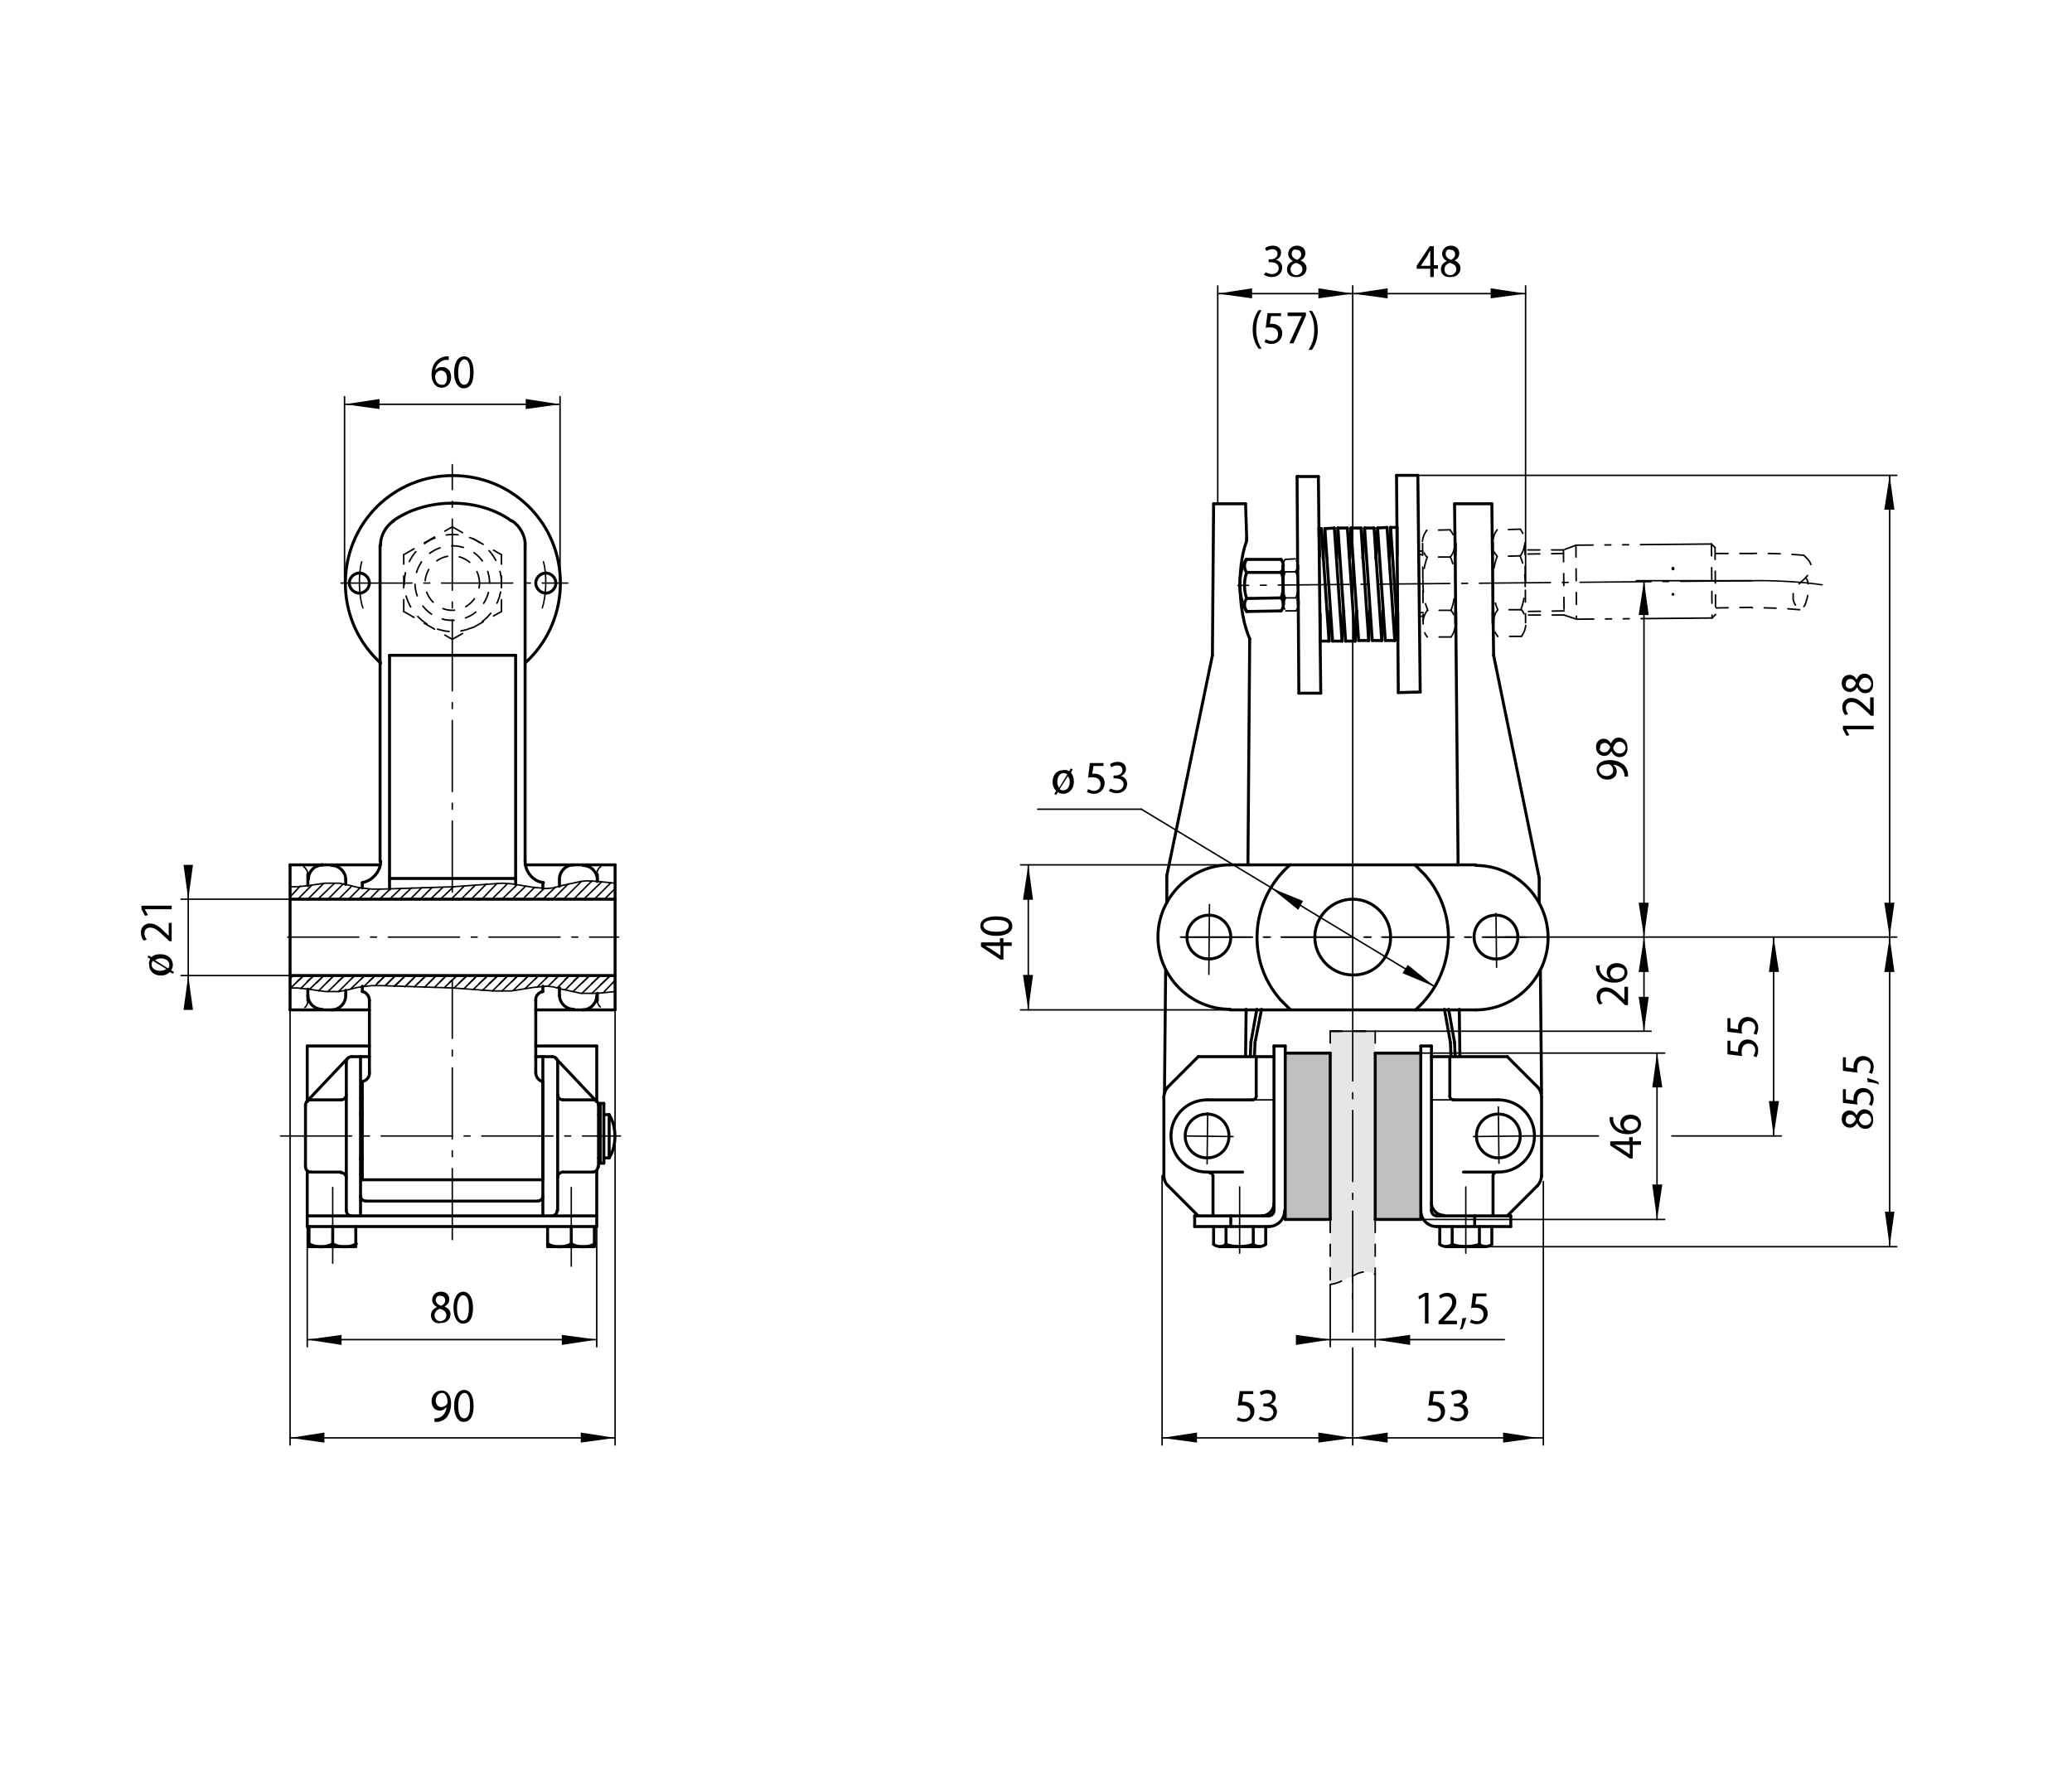 <?xml version="1.0" encoding="utf-8"?>
<!-- Generator: Adobe Illustrator 16.0.4, SVG Export Plug-In . SVG Version: 6.00 Build 0)  -->
<!DOCTYPE svg PUBLIC "-//W3C//DTD SVG 1.1//EN" "http://www.w3.org/Graphics/SVG/1.1/DTD/svg11.dtd">
<svg version="1.1" id="Ebene_1" xmlns="http://www.w3.org/2000/svg" xmlns:xlink="http://www.w3.org/1999/xlink" x="0px" y="0px"
	 width="350px" height="300px" viewBox="0 0 350 300" style="enable-background:new 0 0 350 300;" xml:space="preserve">
<style type="text/css">
<![CDATA[
	.st0{fill:none;stroke:#000000;stroke-width:0.25;stroke-linecap:round;stroke-linejoin:round;}
	.st1{fill:none;stroke:#000000;stroke-width:0.24;stroke-linecap:round;stroke-linejoin:round;stroke-dasharray:12,2,1,2;}
	.st2{fill:#E6E6E6;}
	.st3{fill:#BFBFBF;}
	.st4{fill:none;stroke:#000000;stroke-width:0.5;stroke-linecap:round;stroke-linejoin:round;}
	.st5{fill:none;stroke:#000000;stroke-width:0.26;stroke-linecap:round;stroke-linejoin:round;stroke-dasharray:2,2,2,2;}
	.st6{fill:none;}
	.st7{fill:none;stroke:#000000;stroke-width:0.26;stroke-linecap:round;stroke-linejoin:round;stroke-dasharray:12,2,1,2,1,2;}
]]>
</style>
<g id="LINE_284_">
	<g id="XMLID_1_">
		<g>
			<polygon class="st2" points="232.3,174.2 232.3,215.3 231.9,215.1 231.5,214.9 231,214.8 230.6,214.9 230.1,214.9 229.4,215.1 
				228.6,215.5 226.2,216.6 225.6,216.8 224.7,217 224.7,174.2 			"/>
		</g>
		<g>
			<line class="st5" x1="232.3" y1="174.2" x2="232.3" y2="215.3"/>
			<line class="st5" x1="224.7" y1="174.2" x2="224.7" y2="217"/>
			<polyline class="st5" points="224.7,217 225.6,216.8 226.2,216.6 228.6,215.5 229.4,215.1 230.1,214.9 230.6,214.9 231,214.8 
				231.5,214.9 231.9,215.1 232.3,215.3 			"/>
			<line class="st5" x1="224.7" y1="174.2" x2="232.3" y2="174.2"/>
		</g>
	</g>
</g>
<g id="LINE">
	<line class="st5" x1="68.2" y1="103.3" x2="68.2" y2="93.7"/>
</g>
<g id="LINE_1_">
	<line class="st5" x1="68.2" y1="93.7" x2="76.4" y2="89"/>
</g>
<g id="LINE_2_">
	<line class="st5" x1="76.4" y1="89" x2="84.7" y2="93.7"/>
</g>
<g id="LINE_3_">
	<line class="st5" x1="84.7" y1="103.3" x2="84.7" y2="93.7"/>
</g>
<g id="CIRCLE">
	<path class="st5" d="M81,98.5c0-2.5-2.1-4.6-4.6-4.6s-4.6,2.1-4.6,4.6s2.1,4.6,4.6,4.6S81,101,81,98.5L81,98.5L81,98.5z"/>
</g>
<g id="CIRCLE_1_">
	<path class="st5" d="M82.7,98.5c0-3.5-2.8-6.3-6.3-6.3c-3.5,0-6.3,2.8-6.3,6.3c0,3.5,2.8,6.3,6.3,6.3
		C79.9,104.8,82.7,102,82.7,98.5L82.7,98.5L82.7,98.5z"/>
</g>
<g id="CIRCLE_2_">
	<path class="st5" d="M84.7,98.5c0-4.6-3.7-8.2-8.2-8.2c-4.6,0-8.2,3.7-8.2,8.2s3.7,8.2,8.2,8.2C81,106.7,84.7,103,84.7,98.5
		L84.7,98.5L84.7,98.5z"/>
</g>
<g id="ARC">
	<path class="st1" d="M61.1,94.9c-0.6,2.1-0.5,5.8,0.2,7.8"/>
</g>
<g id="LINE_4_">
	<line class="st1" x1="57.6" y1="98.5" x2="95.9" y2="98.5"/>
</g>
<g id="ARC_1_">
	<path class="st4" d="M88.7,112c7.4-6.7,8-18.3,1.3-25.7s-18.3-8-25.7-1.3c-7.4,6.7-8,18.3-1.3,25.7c0.3,0.3,0.9,1,1.3,1.3"/>
</g>
<g id="ARC_2_">
	<path class="st1" d="M91.6,102.7c0.7-2.1,0.8-5.7,0.2-7.8"/>
</g>
<g id="ARC_3_">
	<path class="st4" d="M88.7,92.1c0.1-1.5-0.9-3.3-2.2-4.1"/>
</g>
<g id="ARC_4_">
	<path class="st4" d="M66.5,88c-1.3,0.8-2.3,2.6-2.2,4.1"/>
</g>
<g id="ARC_5_">
	<path class="st4" d="M86.4,88c-5.5-4-14.4-4-20,0"/>
</g>
<g id="LINE_5_">
	<line class="st4" x1="100.8" y1="207.2" x2="100.8" y2="197.8"/>
</g>
<g id="LINE_6_">
	<line class="st4" x1="51.9" y1="207.2" x2="51.9" y2="197.8"/>
</g>
<g id="LINE_7_">
	<line class="st5" x1="68.2" y1="103.3" x2="76.4" y2="108"/>
</g>
<g id="LINE_8_">
	<line class="st5" x1="76.4" y1="108" x2="84.7" y2="103.3"/>
</g>
<g id="CIRCLE_3_">
	<path class="st4" d="M93.9,98.5c0-0.9-0.8-1.7-1.7-1.7s-1.7,0.8-1.7,1.7s0.8,1.7,1.7,1.7S93.9,99.4,93.9,98.5L93.9,98.5L93.9,98.5z
		"/>
</g>
<g id="CIRCLE_4_">
	<path class="st4" d="M62.4,98.5c0-0.9-0.8-1.7-1.7-1.7c-0.9,0-1.7,0.8-1.7,1.7s0.8,1.7,1.7,1.7C61.6,100.2,62.4,99.4,62.4,98.5
		L62.4,98.5L62.4,98.5z"/>
</g>
<g id="LINE_9_">
	<line class="st1" x1="48.6" y1="158.3" x2="104.5" y2="158.3"/>
</g>
<g id="LINE_10_">
	<line class="st1" x1="47.4" y1="191.9" x2="104.8" y2="191.9"/>
</g>
<g id="LINE_11_">
	<line class="st4" x1="60.9" y1="198.3" x2="61.2" y2="198.3"/>
</g>
<g id="LINE_12_">
	<line class="st4" x1="60.9" y1="195.6" x2="61.2" y2="195.6"/>
</g>
<g id="LINE_13_">
	<line class="st4" x1="60.9" y1="195.9" x2="61.2" y2="195.9"/>
</g>
<g id="LINE_14_">
	<line class="st1" x1="76.4" y1="209.4" x2="76.4" y2="165.7"/>
</g>
<g id="LINE_15_">
	<line class="st4" x1="61.2" y1="199.3" x2="91.7" y2="199.3"/>
</g>
<g id="LINE_16_">
	<line class="st4" x1="61.2" y1="199.3" x2="61.2" y2="182.7"/>
</g>
<g id="LINE_17_">
	<line class="st4" x1="91.7" y1="199.3" x2="91.7" y2="182.7"/>
</g>
<g id="LINE_18_">
	<line class="st4" x1="64.2" y1="145.5" x2="64.2" y2="92.1"/>
</g>
<g id="LINE_19_">
	<line class="st4" x1="88.7" y1="145.5" x2="88.7" y2="92.1"/>
</g>
<g id="ARC_6_">
	<path class="st4" d="M88.7,145.5c0,1.7,1.3,3.4,3.1,3.6"/>
</g>
<g id="LINE_20_">
	<line class="st4" x1="65.8" y1="148.4" x2="87.1" y2="148.4"/>
</g>
<g id="LINE_21_">
	<line class="st4" x1="62.4" y1="181.2" x2="62.4" y2="169"/>
</g>
<g id="ARC_7_">
	<path class="st4" d="M62.4,169c0-0.7-0.5-1.4-1.2-1.5"/>
</g>
<g id="ARC_8_">
	<path class="st4" d="M61.2,182.7c0.7-0.1,1.3-0.8,1.2-1.5"/>
</g>
<g id="LINE_22_">
	<line class="st4" x1="61.2" y1="167.5" x2="61.2" y2="166.6"/>
</g>
<g id="ARC_9_">
	<path class="st4" d="M91.7,167.5c-0.7,0.1-1.3,0.8-1.2,1.5"/>
</g>
<g id="LINE_23_">
	<line class="st4" x1="90.5" y1="181.2" x2="90.5" y2="169"/>
</g>
<g id="ARC_10_">
	<path class="st4" d="M90.5,181.2c0,0.7,0.5,1.4,1.2,1.5"/>
</g>
<g id="LINE_24_">
	<line class="st4" x1="91.7" y1="167.5" x2="91.7" y2="166.6"/>
</g>
<g id="LINE_25_">
	<line class="st4" x1="90.5" y1="178.5" x2="93.2" y2="178.5"/>
</g>
<g id="LINE_26_">
	<line class="st4" x1="60.9" y1="205.4" x2="60.9" y2="178.5"/>
</g>
<g id="LINE_27_">
	<line class="st4" x1="58.5" y1="204.5" x2="58.5" y2="179.4"/>
</g>
<g id="LINE_28_">
	<line class="st4" x1="51.6" y1="197.1" x2="51.6" y2="186.7"/>
</g>
<g id="LINE_29_">
	<line class="st4" x1="52.5" y1="198" x2="57.6" y2="198"/>
</g>
<g id="LINE_30_">
	<line class="st4" x1="52.5" y1="185.8" x2="57.6" y2="185.8"/>
</g>
<g id="ARC_11_">
	<path class="st4" d="M60.9,202c0,0.5,0.4,0.9,0.9,0.9l0,0"/>
</g>
<g id="ARC_12_">
	<path class="st4" d="M58.5,204.5c0,0.5,0.4,0.9,0.9,0.9l0,0"/>
</g>
<g id="ARC_13_">
	<path class="st4" d="M58.5,199c0-0.5-0.4-0.9-0.9-0.9l0,0"/>
</g>
<g id="ARC_14_">
	<path class="st4" d="M57.6,185.8c0.5,0,0.9-0.4,0.9-0.9l0,0"/>
</g>
<g id="ARC_15_">
	<path class="st4" d="M59.4,178.5c-0.5,0-0.9,0.4-0.9,0.9l0,0"/>
</g>
<g id="ARC_16_">
	<path class="st4" d="M51.6,197.1c0,0.5,0.4,0.9,0.9,0.9l0,0"/>
</g>
<g id="ARC_17_">
	<path class="st4" d="M52.5,185.8c-0.5,0-0.9,0.4-0.9,0.9l0,0"/>
</g>
<g id="LINE_31_">
	<line class="st4" x1="51.8" y1="186.1" x2="58.7" y2="178.8"/>
</g>
<g id="LINE_32_">
	<line class="st4" x1="51.9" y1="186.1" x2="51.9" y2="176.7"/>
</g>
<g id="LINE_33_">
	<line class="st1" x1="56.2" y1="213.4" x2="56.2" y2="210.1"/>
</g>
<g id="LINE_34_">
	<line class="st4" x1="52.2" y1="210.6" x2="60.1" y2="210.6"/>
</g>
<g id="LINE_35_">
	<line class="st4" x1="60.1" y1="210.6" x2="60.1" y2="207.2"/>
</g>
<g id="LINE_36_">
	<line class="st4" x1="52.2" y1="210.6" x2="52.2" y2="207.2"/>
</g>
<g id="ARC_18_">
	<path class="st4" d="M56.2,210.1c1.1,0.7,2.9,0.7,4,0"/>
</g>
<g id="ARC_19_">
	<path class="st4" d="M52.2,210.1c1.1,0.7,2.9,0.7,4,0"/>
</g>
<g id="LINE_37_">
	<line class="st1" x1="56.2" y1="207.2" x2="56.2" y2="200.6"/>
</g>
<g id="LINE_38_">
	<line class="st4" x1="56.2" y1="210.1" x2="56.2" y2="207.2"/>
</g>
<g id="LINE_39_">
	<line class="st4" x1="51.9" y1="207.2" x2="100.8" y2="207.2"/>
</g>
<g id="LINE_40_">
	<line class="st4" x1="51.9" y1="205.4" x2="100.8" y2="205.4"/>
</g>
<g id="LINE_41_">
	<line class="st4" x1="90.5" y1="176.7" x2="100.8" y2="176.7"/>
</g>
<g id="LINE_42_">
	<line class="st4" x1="91.7" y1="205.4" x2="91.7" y2="178.5"/>
</g>
<g id="LINE_43_">
	<line class="st4" x1="61.8" y1="202.9" x2="90.8" y2="202.9"/>
</g>
<g id="LINE_44_">
	<line class="st4" x1="94.2" y1="204.5" x2="94.2" y2="179.4"/>
</g>
<g id="LINE_45_">
	<line class="st4" x1="101.1" y1="197.1" x2="101.1" y2="186.7"/>
</g>
<g id="LINE_46_">
	<line class="st4" x1="95.1" y1="198" x2="100.1" y2="198"/>
</g>
<g id="LINE_47_">
	<line class="st4" x1="95.1" y1="185.8" x2="100.1" y2="185.8"/>
</g>
<g id="ARC_20_">
	<path class="st4" d="M90.8,202.9c0.5,0,0.9-0.4,0.9-0.9l0,0"/>
</g>
<g id="ARC_21_">
	<path class="st4" d="M93.2,205.4c0.5,0,0.9-0.4,0.9-0.9l0,0"/>
</g>
<g id="ARC_22_">
	<path class="st4" d="M95.1,198c-0.5,0-0.9,0.4-0.9,0.9l0,0"/>
</g>
<g id="ARC_23_">
	<path class="st4" d="M94.2,184.9c0,0.5,0.4,0.9,0.9,0.9l0,0"/>
</g>
<g id="ARC_24_">
	<path class="st4" d="M94.2,179.4c0-0.5-0.4-0.9-0.9-0.9l0,0"/>
</g>
<g id="ARC_25_">
	<path class="st4" d="M100.1,198c0.5,0,0.9-0.4,0.9-0.9l0,0"/>
</g>
<g id="ARC_26_">
	<path class="st4" d="M101.1,186.7c0-0.5-0.4-0.9-0.9-0.9l0,0"/>
</g>
<g id="LINE_48_">
	<line class="st4" x1="93.9" y1="178.8" x2="100.8" y2="186.1"/>
</g>
<g id="LINE_49_">
	<line class="st4" x1="100.8" y1="186.1" x2="100.8" y2="176.7"/>
</g>
<g id="LINE_50_">
	<line class="st4" x1="92.5" y1="210.6" x2="100.4" y2="210.6"/>
</g>
<g id="LINE_51_">
	<line class="st4" x1="92.5" y1="210.6" x2="92.5" y2="207.2"/>
</g>
<g id="LINE_52_">
	<line class="st4" x1="100.4" y1="210.6" x2="100.4" y2="207.2"/>
</g>
<g id="ARC_27_">
	<path class="st4" d="M92.5,210.1c1.1,0.7,2.9,0.7,4,0"/>
</g>
<g id="ARC_28_">
	<path class="st4" d="M96.5,210.1c1.1,0.7,2.9,0.7,4,0"/>
</g>
<g id="LINE_53_">
	<line class="st1" x1="96.5" y1="207.2" x2="96.5" y2="200.6"/>
</g>
<g id="LINE_54_">
	<line class="st4" x1="96.5" y1="210.1" x2="96.5" y2="207.2"/>
</g>
<g id="LINE_55_">
	<line class="st4" x1="60.9" y1="188.3" x2="61.2" y2="188.3"/>
</g>
<g id="LINE_56_">
	<line class="st4" x1="60.9" y1="185.5" x2="61.2" y2="185.5"/>
</g>
<g id="LINE_57_">
	<line class="st4" x1="60.9" y1="188" x2="61.2" y2="188"/>
</g>
<g id="LINE_58_">
	<line class="st4" x1="59.4" y1="178.5" x2="62.4" y2="178.5"/>
</g>
<g id="LINE_59_">
	<line class="st4" x1="51.9" y1="176.7" x2="62.4" y2="176.7"/>
</g>
<g id="ARC_29_">
	<path class="st4" d="M61.2,149.1c1.7-0.3,3.1-1.9,3.1-3.6"/>
</g>
<g id="LINE_60_">
	<line class="st4" x1="65.8" y1="150.2" x2="65.8" y2="110.7"/>
</g>
<g id="LINE_61_">
	<line class="st4" x1="87.1" y1="149.4" x2="87.1" y2="110.7"/>
</g>
<g id="LINE_62_">
	<line class="st4" x1="65.8" y1="110.7" x2="87.1" y2="110.7"/>
</g>
<g id="LINE_63_">
	<line class="st1" x1="96.5" y1="213.9" x2="96.5" y2="210.6"/>
</g>
<g id="LINE_64_">
	<line class="st4" x1="91.7" y1="150.1" x2="91.7" y2="149.1"/>
</g>
<g id="LINE_65_">
	<line class="st4" x1="61.2" y1="150" x2="61.2" y2="149.1"/>
</g>
<g id="LINE_66_">
	<line class="st1" x1="76.4" y1="150.7" x2="76.4" y2="78.5"/>
</g>
<g id="LINE_67_">
	<line class="st4" x1="102.9" y1="195.6" x2="102.9" y2="188.3"/>
</g>
<g id="LINE_68_">
	<line class="st4" x1="102" y1="196.5" x2="102" y2="186.4"/>
</g>
<g id="LINE_69_">
	<line class="st4" x1="101.4" y1="196.5" x2="101.4" y2="186.4"/>
</g>
<g id="LINE_70_">
	<line class="st4" x1="101.4" y1="196.5" x2="102" y2="196.5"/>
</g>
<g id="LINE_71_">
	<line class="st4" x1="101.1" y1="195.6" x2="101.3" y2="195.6"/>
</g>
<g id="LINE_72_">
	<line class="st4" x1="102" y1="195.6" x2="102.9" y2="195.6"/>
</g>
<g id="ARC_30_">
	<path class="st4" d="M102.9,195.6c1.3-2,1.3-5.3,0-7.3"/>
</g>
<g id="LINE_73_">
	<line class="st4" x1="102" y1="188.3" x2="102.9" y2="188.3"/>
</g>
<g id="LINE_74_">
	<line class="st4" x1="101.4" y1="186.4" x2="102" y2="186.4"/>
</g>
<g id="LINE_75_">
	<line class="st4" x1="101.1" y1="188.3" x2="101.3" y2="188.3"/>
</g>
<g id="LINE_76_">
	<line class="st4" x1="101.3" y1="195.6" x2="101.3" y2="188.3"/>
</g>
<g id="LINE_77_">
	<line class="st4" x1="88.7" y1="146.1" x2="103.9" y2="146.1"/>
</g>
<g id="LINE_78_">
	<line class="st4" x1="94.5" y1="168.1" x2="94.5" y2="166.9"/>
</g>
<g id="LINE_79_">
	<line class="st4" x1="49" y1="146.1" x2="64.2" y2="146.1"/>
</g>
<g id="LINE_80_">
	<line class="st4" x1="49" y1="170.6" x2="62.4" y2="170.6"/>
</g>
<g id="ARC_31_">
	<path class="st4" d="M94.5,167.2c0-0.1,0-0.2,0-0.3"/>
</g>
<g id="ARC_32_">
	<path class="st4" d="M96.9,146.1c-1.3,0-2.4,1.1-2.4,2.4l0,0"/>
</g>
<g id="ARC_33_">
	<path class="st4" d="M100.9,148.6c0-1.3-1.1-2.4-2.4-2.4l0,0"/>
</g>
<g id="ARC_34_">
	<path class="st4" d="M98.4,170.6c1.3,0,2.4-1.1,2.4-2.4l0,0"/>
</g>
<g id="ARC_35_">
	<path class="st4" d="M94.5,168.1c0,1.3,1.1,2.4,2.4,2.4l0,0"/>
</g>
<g id="ARC_36_">
	<path class="st4" d="M99.4,146.3c-0.2-0.1-0.7-0.2-0.9-0.2"/>
</g>
<g id="LINE_81_">
	<line class="st4" x1="58.4" y1="168.1" x2="58.4" y2="167.3"/>
</g>
<g id="ARC_37_">
	<path class="st4" d="M58.4,148.6c0-1.3-1.1-2.4-2.4-2.4l0,0"/>
</g>
<g id="ARC_38_">
	<path class="st4" d="M54.5,146.1c-1.3,0-2.4,1.1-2.4,2.4l0,0"/>
</g>
<g id="ARC_39_">
	<path class="st4" d="M52,168.1c0,1.3,1.1,2.4,2.4,2.4l0,0"/>
</g>
<g id="ARC_40_">
	<path class="st4" d="M56,170.6c1.3,0,2.4-1.1,2.4-2.4l0,0"/>
</g>
<g id="ARC_41_">
	<path class="st4" d="M54.5,146.1c-0.3,0-0.7,0.1-0.9,0.2"/>
</g>
<g id="LINE_82_">
	<line class="st4" x1="90.5" y1="170.6" x2="103.9" y2="170.6"/>
</g>
<g id="LINE_83_">
	<line class="st4" x1="94.5" y1="149.7" x2="94.5" y2="148.6"/>
</g>
<g id="LINE_84_">
	<line class="st4" x1="58.4" y1="149.4" x2="58.4" y2="148.6"/>
</g>
<g id="LINE_85_">
	<line class="st4" x1="100.9" y1="169" x2="100.9" y2="167.8"/>
</g>
<g id="LINE_86_">
	<line class="st4" x1="52" y1="169" x2="52" y2="167.1"/>
</g>
<g id="LINE_87_">
	<line class="st4" x1="103.9" y1="170.6" x2="103.9" y2="146.1"/>
</g>
<g id="ARC_42_">
	<path class="st0" d="M101.5,146.4c-0.4,0.2-0.7,0.8-0.7,1.3"/>
</g>
<g id="ARC_43_">
	<path class="st0" d="M100.9,169c0,0.4,0.2,0.9,0.5,1.1"/>
</g>
<g id="LINE_88_">
	<line class="st4" x1="49" y1="170.6" x2="49" y2="146.1"/>
</g>
<g id="ARC_44_">
	<path class="st0" d="M52,147.7c0-0.5-0.3-1-0.7-1.3"/>
</g>
<g id="ARC_45_">
	<path class="st0" d="M51.5,170.2c0.3-0.2,0.5-0.8,0.5-1.1"/>
</g>
<g id="LINE_89_">
	<line class="st4" x1="49" y1="151.9" x2="103.9" y2="151.9"/>
</g>
<g id="LINE_90_">
	<line class="st4" x1="100.9" y1="148.9" x2="100.9" y2="147.7"/>
</g>
<g id="LINE_91_">
	<line class="st4" x1="52" y1="149.6" x2="52" y2="147.7"/>
</g>
<g id="LWPOLYLINE">
	<polyline class="st0" points="49,149.8 50.3,149.8 52.1,149.6 54.9,149.2 56.2,149.2 57.3,149.2 58.8,149.5 60.4,149.9 61.9,150.1 
		62.9,150.2 64.4,150.2 70.6,150 76.6,149.8 82,149.4 83.4,149.3 84.9,149.2 86.4,149.3 90.1,149.9 91.2,150 92.3,150.1 93.4,150 
		94.9,149.6 97.2,149.1 98.1,148.9 99.1,148.8 101,148.9 103.9,149.2 	"/>
</g>
<g id="LINE_92_">
	<line class="st4" x1="49" y1="164.8" x2="103.9" y2="164.8"/>
</g>
<g id="LWPOLYLINE_1_">
	<polyline class="st0" points="49,166.9 50.3,166.9 52.1,167.1 54.9,167.5 56.2,167.5 57.3,167.5 58.8,167.2 60.4,166.8 61.9,166.6 
		62.9,166.5 64.4,166.5 70.6,166.7 76.6,166.9 82,167.3 83.4,167.4 84.9,167.4 86.4,167.4 90.1,166.8 91.2,166.7 92.3,166.6 
		93.4,166.7 94.9,167.1 97.2,167.6 98.1,167.8 99.1,167.8 101,167.8 103.9,167.5 	"/>
</g>
<g id="LINE_93_">
	<line class="st6" x1="343.1" y1="307.2" x2="7.2" y2="307.2"/>
</g>
<g id="LINE_94_">
	<line class="st6" x1="343.1" y1="4.3" x2="343.1" y2="307.2"/>
</g>
<g id="LINE_95_">
	<line class="st6" x1="343.1" y1="4.3" x2="7.2" y2="4.3"/>
</g>
<g id="LINE_96_">
	<line class="st6" x1="7.2" y1="4.3" x2="7.2" y2="307.2"/>
</g>
<g id="LINE_97_">
	<line class="st1" x1="228.5" y1="170.6" x2="228.5" y2="219.4"/>
</g>
<g id="TEXT">
	<g>
		<path d="M213.1,52.4c-0.5,0.8-0.9,1.8-0.9,3.3c0,1.4,0.4,2.4,0.9,3.2h-0.5c-0.5-0.7-1-1.7-1-3.2c0-1.6,0.5-2.6,1-3.3H213.1z"/>
		<path d="M216.5,53.4h-1.8l-0.2,1.3c0.1,0,0.2,0,0.4,0c0.4,0,0.7,0.1,1,0.3c0.4,0.2,0.7,0.7,0.7,1.3c0,1-0.8,1.8-1.8,1.8
			c-0.5,0-1-0.2-1.2-0.3l0.2-0.5c0.2,0.1,0.6,0.3,1,0.3c0.6,0,1.1-0.4,1.1-1.1c0-0.7-0.4-1.2-1.4-1.2c-0.3,0-0.5,0-0.7,0.1l0.3-2.5
			h2.3V53.4z"/>
		<path d="M220.6,52.8v0.5l-2.1,4.7h-0.7l2.1-4.6v0h-2.4v-0.6H220.6z"/>
		<path d="M221.1,59c0.5-0.8,0.9-1.8,0.9-3.3c0-1.4-0.4-2.5-0.9-3.2h0.5c0.5,0.7,1,1.7,1,3.3c0,1.6-0.5,2.6-1,3.3H221.1z"/>
	</g>
</g>
<g id="LINE_98_">
	<line class="st1" x1="254.2" y1="158.3" x2="257.1" y2="158.3"/>
</g>
<g id="LINE_101_">
	<line class="st4" x1="244.3" y1="210.6" x2="250.9" y2="210.6"/>
</g>
<g id="LINE_102_">
	<line class="st1" x1="228.5" y1="214.5" x2="228.5" y2="225"/>
</g>
<g id="LINE_103_">
	<line class="st1" x1="199.6" y1="158.3" x2="254.3" y2="158.3"/>
</g>
<g id="LINE_106_">
	<line class="st1" x1="257.3" y1="191.9" x2="248.9" y2="192"/>
</g>
<g id="LINE_107_">
	<line class="st0" x1="224.7" y1="174.2" x2="232.3" y2="174.2"/>
</g>
<g id="LINE_108_">
	<line class="st5" x1="264.1" y1="93.5" x2="257.6" y2="93.6"/>
</g>
<g id="LINE_109_">
	<line class="st5" x1="264.2" y1="103.2" x2="257.7" y2="103.3"/>
</g>
<g id="ARC_46_">
	<path class="st4" d="M249.3,170.6c6.7,0,12.2-5.5,12.2-12.2c0-6.7-5.5-12.2-12.2-12.2l0,0"/>
</g>
<g id="LINE_110_">
	<line class="st1" x1="204.3" y1="152.8" x2="204.2" y2="164.6"/>
</g>
<g id="LINE_111_">
	<line class="st1" x1="252.7" y1="154.3" x2="252.8" y2="163.4"/>
</g>
<g id="CIRCLE_5_">
	<path class="st4" d="M256.4,158.3c0-2-1.6-3.7-3.7-3.7s-3.7,1.6-3.7,3.7c0,2,1.6,3.7,3.7,3.7S256.4,160.4,256.4,158.3L256.4,158.3
		L256.4,158.3z"/>
</g>
<g id="CIRCLE_6_">
	<path class="st4" d="M207.9,158.3c0-2-1.6-3.7-3.7-3.7c-2,0-3.7,1.6-3.7,3.7c0,2,1.6,3.7,3.7,3.7
		C206.3,162,207.9,160.4,207.9,158.3L207.9,158.3L207.9,158.3z"/>
</g>
<g id="LINE_112_">
	<line class="st4" x1="212" y1="176.1" x2="211.9" y2="178.4"/>
</g>
<g id="LINE_113_">
	<line class="st4" x1="211.3" y1="176.1" x2="211.2" y2="178.4"/>
</g>
<g id="LINE_114_">
	<line class="st1" x1="204" y1="188" x2="203.9" y2="196.6"/>
</g>
<g id="LINE_115_">
	<line class="st1" x1="200.2" y1="191.9" x2="208.3" y2="192"/>
</g>
<g id="CIRCLE_7_">
	<path class="st4" d="M207.6,191.9c0-2-1.6-3.7-3.7-3.7c-2,0-3.7,1.6-3.7,3.7c0,2,1.6,3.7,3.7,3.7C206,195.6,207.6,194,207.6,191.9
		L207.6,191.9L207.6,191.9z"/>
</g>
<g id="LINE_116_">
	<line class="st4" x1="260" y1="148.3" x2="260" y2="152.5"/>
</g>
<g id="LINE_117_">
	<line class="st1" x1="253.1" y1="187" x2="253.2" y2="196.5"/>
</g>
<g id="CIRCLE_8_">
	<path class="st4" d="M256.8,191.9c0-2-1.6-3.7-3.7-3.7s-3.7,1.6-3.7,3.7c0,2,1.6,3.7,3.7,3.7S256.8,194,256.8,191.9L256.8,191.9
		L256.8,191.9z"/>
</g>
<g id="ARC_47_">
	<path class="st4" d="M203.9,185.8c-3.4,0-6.1,2.7-6.1,6.1s2.7,6.1,6.1,6.1l0,0"/>
</g>
<g id="LINE_118_">
	<line class="st4" x1="215.2" y1="176.7" x2="215.2" y2="204.5"/>
</g>
<g id="LINE_119_">
	<line class="st4" x1="212.2" y1="178.6" x2="212.2" y2="185.2"/>
</g>
<g id="LINE_120_">
	<line class="st4" x1="196.6" y1="185.3" x2="196.6" y2="198.6"/>
</g>
<g id="LINE_121_">
	<line class="st4" x1="201.8" y1="205.4" x2="214.3" y2="205.4"/>
</g>
<g id="LINE_122_">
	<line class="st4" x1="202.4" y1="178.5" x2="215.2" y2="178.5"/>
</g>
<g id="LINE_123_">
	<line class="st4" x1="202.4" y1="178.5" x2="197.3" y2="183.6"/>
</g>
<g id="LINE_124_">
	<line class="st4" x1="197.3" y1="200.3" x2="202.4" y2="205.4"/>
</g>
<g id="ARC_48_">
	<path class="st4" d="M196.6,198.6c0,0.6,0.3,1.4,0.7,1.7"/>
</g>
<g id="ARC_49_">
	<path class="st4" d="M197.3,183.6c-0.4,0.4-0.7,1.2-0.7,1.7"/>
</g>
<g id="ARC_50_">
	<path class="st4" d="M213.1,205.4c1.2,0,2.1-1,2.1-2.1l0,0"/>
</g>
<g id="LINE_125_">
	<line class="st4" x1="203.9" y1="185.8" x2="211.6" y2="185.8"/>
</g>
<g id="ARC_51_">
	<path class="st4" d="M211.6,185.8c0.3,0,0.6-0.3,0.6-0.6l0,0"/>
</g>
<g id="LINE_126_">
	<line class="st0" x1="212" y1="185.8" x2="215.1" y2="185.8"/>
</g>
<g id="LINE_127_">
	<line class="st4" x1="204.9" y1="198.7" x2="204.9" y2="205.4"/>
</g>
<g id="LINE_128_">
	<line class="st4" x1="203.9" y1="198" x2="209.9" y2="198"/>
</g>
<g id="ARC_52_">
	<path class="st4" d="M204.9,198.7c0-0.3-0.3-0.6-0.6-0.6l0,0"/>
</g>
<g id="ARC_53_">
	<path class="st4" d="M214.3,205.4c0.5,0,0.9-0.4,0.9-0.9l0,0"/>
</g>
<g id="LINE_130_">
	<line class="st4" x1="201.8" y1="205.4" x2="201.8" y2="207.2"/>
</g>
<g id="LINE_131_">
	<line class="st4" x1="201.8" y1="207.2" x2="214.3" y2="207.2"/>
</g>
<g id="ARC_54_">
	<path class="st4" d="M214.3,207.2c1.5,0,2.7-1.2,2.7-2.7l0,0"/>
</g>
<g id="LINE_132_">
	<line class="st4" x1="207.9" y1="205.4" x2="207.9" y2="207.2"/>
</g>
<g id="LINE_133_">
	<line class="st4" x1="215.2" y1="176.7" x2="217.1" y2="176.7"/>
</g>
<g id="LINE_135_">
	<line class="st4" x1="213.8" y1="207.2" x2="213.8" y2="210.2"/>
</g>
<g id="LINE_136_">
	<line class="st4" x1="205" y1="207.2" x2="205" y2="210.2"/>
</g>
<g id="ARC_55_">
	<path class="st4" d="M207.1,210.2c1.2,0.5,3.3,0.5,4.6,0"/>
</g>
<g id="ARC_56_">
	<path class="st4" d="M211.7,210.2c0.6,0.5,1.5,0.5,2.1,0"/>
</g>
<g id="LINE_137_">
	<line class="st4" x1="211.7" y1="207.2" x2="211.7" y2="210.2"/>
</g>
<g id="LINE_138_">
	<line class="st4" x1="207.1" y1="207.2" x2="207.1" y2="210.2"/>
</g>
<g id="ARC_57_">
	<path class="st4" d="M205,210.2c0.6,0.5,1.5,0.5,2.1,0"/>
</g>
<g id="LINE_139_">
	<line class="st1" x1="209.4" y1="200.5" x2="209.4" y2="211.7"/>
</g>
<g id="ARC_58_">
	<path class="st4" d="M253.1,198c3.4,0,6.1-2.7,6.1-6.1s-2.7-6.1-6.1-6.1l0,0"/>
</g>
<g id="LINE_140_">
	<line class="st4" x1="241.8" y1="176.7" x2="241.8" y2="204.5"/>
</g>
<g id="LINE_141_">
	<line class="st4" x1="244.9" y1="178.6" x2="244.9" y2="185.2"/>
</g>
<g id="LINE_142_">
	<line class="st4" x1="260.4" y1="185.3" x2="260.4" y2="198.6"/>
</g>
<g id="LINE_143_">
	<line class="st4" x1="242.7" y1="205.4" x2="255.2" y2="205.4"/>
</g>
<g id="LINE_144_">
	<line class="st4" x1="241.8" y1="178.5" x2="254.6" y2="178.5"/>
</g>
<g id="LINE_145_">
	<line class="st4" x1="254.6" y1="178.5" x2="259.7" y2="183.6"/>
</g>
<g id="LINE_146_">
	<line class="st4" x1="259.7" y1="200.3" x2="254.6" y2="205.4"/>
</g>
<g id="ARC_59_">
	<path class="st4" d="M259.7,200.3c0.4-0.4,0.7-1.2,0.7-1.7"/>
</g>
<g id="ARC_60_">
	<path class="st4" d="M260.4,185.3c0-0.6-0.3-1.3-0.7-1.7"/>
</g>
<g id="ARC_61_">
	<path class="st4" d="M241.8,203.2c0,1.2,1,2.1,2.1,2.1l0,0"/>
</g>
<g id="LINE_147_">
	<line class="st4" x1="245.5" y1="185.8" x2="253.1" y2="185.8"/>
</g>
<g id="ARC_62_">
	<path class="st4" d="M244.9,185.2c0,0.3,0.3,0.6,0.6,0.6l0,0"/>
</g>
<g id="LINE_148_">
	<line class="st0" x1="241.9" y1="185.8" x2="245" y2="185.8"/>
</g>
<g id="LINE_149_">
	<line class="st4" x1="252.2" y1="198.7" x2="252.2" y2="205.4"/>
</g>
<g id="LINE_150_">
	<line class="st4" x1="247.2" y1="198" x2="253.1" y2="198"/>
</g>
<g id="ARC_63_">
	<path class="st4" d="M252.8,198c-0.3,0-0.6,0.3-0.6,0.6l0,0"/>
</g>
<g id="ARC_64_">
	<path class="st4" d="M241.8,204.5c0,0.5,0.4,0.9,0.9,0.9l0,0"/>
</g>
<g id="LINE_152_">
	<line class="st4" x1="255.2" y1="205.4" x2="255.2" y2="207.2"/>
</g>
<g id="LINE_153_">
	<line class="st4" x1="242.7" y1="207.2" x2="255.2" y2="207.2"/>
</g>
<g id="ARC_65_">
	<path class="st4" d="M240,204.5c0,1.5,1.2,2.7,2.7,2.7l0,0"/>
</g>
<g id="LINE_154_">
	<line class="st4" x1="249.1" y1="205.4" x2="249.1" y2="207.2"/>
</g>
<g id="LINE_155_">
	<line class="st4" x1="240" y1="176.7" x2="241.8" y2="176.7"/>
</g>
<g id="LINE_157_">
	<line class="st4" x1="243.2" y1="207.2" x2="243.2" y2="210.2"/>
</g>
<g id="LINE_158_">
	<line class="st4" x1="252" y1="207.2" x2="252" y2="210.2"/>
</g>
<g id="ARC_66_">
	<path class="st4" d="M245.3,210.2c1.2,0.5,3.3,0.5,4.6,0"/>
</g>
<g id="ARC_67_">
	<path class="st4" d="M243.2,210.2c0.6,0.5,1.5,0.5,2.1,0"/>
</g>
<g id="LINE_159_">
	<line class="st4" x1="245.3" y1="207.2" x2="245.3" y2="210.2"/>
</g>
<g id="LINE_160_">
	<line class="st4" x1="249.9" y1="207.2" x2="249.9" y2="210.2"/>
</g>
<g id="ARC_68_">
	<path class="st4" d="M249.9,210.2c0.6,0.5,1.5,0.5,2.1,0"/>
</g>
<g id="LINE_161_">
	<line class="st1" x1="247.6" y1="200.5" x2="247.6" y2="211.7"/>
</g>
<g id="LINE_162_">
	<line class="st4" x1="212.3" y1="170.5" x2="211.3" y2="176.1"/>
</g>
<g id="LINE_163_">
	<line class="st4" x1="213.1" y1="170.5" x2="212" y2="176.1"/>
</g>
<g id="LINE_164_">
	<line class="st4" x1="210.5" y1="170.5" x2="210.4" y2="178.4"/>
</g>
<g id="LINE_165_">
	<line class="st4" x1="196.9" y1="163.9" x2="196.7" y2="184.7"/>
</g>
<g id="LINE_166_">
	<line class="st4" x1="246.5" y1="170.5" x2="246.6" y2="178.4"/>
</g>
<g id="LINE_167_">
	<line class="st4" x1="260.2" y1="163.9" x2="260.4" y2="184.7"/>
</g>
<g id="LINE_168_">
	<line class="st4" x1="245.7" y1="176.1" x2="245.8" y2="178.4"/>
</g>
<g id="LINE_169_">
	<line class="st4" x1="245" y1="176.1" x2="245.1" y2="178.4"/>
</g>
<g id="LINE_170_">
	<line class="st4" x1="244" y1="170.5" x2="245" y2="176.1"/>
</g>
<g id="LINE_171_">
	<line class="st4" x1="244.7" y1="170.5" x2="245.7" y2="176.1"/>
</g>
<g id="LINE_173_">
	<line class="st1" x1="295.9" y1="98.1" x2="209.1" y2="98.9"/>
</g>
<g id="LINE_175_">
	<g id="XMLID_2_">
		<g>
			<rect x="232.3" y="177.9" class="st3" width="7.6" height="28.1"/>
			<rect x="217.1" y="177.9" class="st3" width="7.6" height="28.1"/>
		</g>
		<g>
			<line class="st4" x1="232.3" y1="177.9" x2="240" y2="177.9"/>
			<line class="st4" x1="232.3" y1="206" x2="240" y2="206"/>
			<polyline class="st4" points="217.1,176.7 217.1,177.9 217.1,206 			"/>
			<line class="st4" x1="224.7" y1="177.9" x2="224.7" y2="206"/>
			<polyline class="st4" points="240,176.7 240,177.9 240,206 			"/>
			<line class="st4" x1="232.3" y1="177.9" x2="232.3" y2="206"/>
			<line class="st4" x1="217.1" y1="177.9" x2="224.7" y2="177.9"/>
			<line class="st4" x1="217.1" y1="206" x2="224.7" y2="206"/>
		</g>
	</g>
</g>
<g id="LINE_176_">
	<line class="st5" x1="224.7" y1="174.2" x2="232.3" y2="174.2"/>
</g>
<g id="LINE_177_">
	<line class="st4" x1="206.1" y1="210.6" x2="212.8" y2="210.6"/>
</g>
<g id="LINE_178_">
	<line class="st4" x1="252" y1="85.1" x2="245.7" y2="85.1"/>
</g>
<g id="LINE_179_">
	<line class="st4" x1="205" y1="85.1" x2="204.8" y2="110.7"/>
</g>
<g id="LINE_180_">
	<line class="st4" x1="245.7" y1="85.1" x2="245.8" y2="93"/>
</g>
<g id="LINE_181_">
	<line class="st4" x1="204.8" y1="110.7" x2="197.1" y2="147.9"/>
</g>
<g id="LINE_182_">
	<line class="st4" x1="211.1" y1="107.9" x2="210.8" y2="146.1"/>
</g>
<g id="LINE_183_">
	<line class="st4" x1="252.3" y1="110.7" x2="260" y2="148.3"/>
</g>
<g id="ARC_69_">
	<path class="st4" d="M210.5,91.6c-1.6,4.5-1.3,12,0.6,16.3"/>
</g>
<g id="LINE_184_">
	<line class="st4" x1="252" y1="85.1" x2="252.1" y2="93.6"/>
</g>
<g id="LINE_185_">
	<line class="st4" x1="205" y1="85.1" x2="210.4" y2="85.1"/>
</g>
<g id="LINE_186_">
	<line class="st4" x1="210.4" y1="85.1" x2="210.6" y2="91.2"/>
</g>
<g id="ARC_70_">
	<path class="st4" d="M210.5,91.6c0.1-0.2,0.1-0.5,0.1-0.7"/>
</g>
<g id="LINE_187_">
	<line class="st4" x1="252.2" y1="103.4" x2="252.3" y2="110.7"/>
</g>
<g id="LINE_188_">
	<line class="st4" x1="245.9" y1="103.4" x2="246.3" y2="146.1"/>
</g>
<g id="LINE_189_">
	<line class="st5" x1="264.1" y1="92.9" x2="257.6" y2="92.9"/>
</g>
<g id="LINE_190_">
	<line class="st5" x1="264.1" y1="92.9" x2="264.2" y2="103.9"/>
</g>
<g id="LINE_191_">
	<line class="st7" x1="289.1" y1="91.9" x2="266.2" y2="92.1"/>
</g>
<g id="LINE_192_">
	<line class="st5" x1="289.7" y1="92.5" x2="289.8" y2="103.8"/>
</g>
<g id="LINE_193_">
	<line class="st5" x1="266.2" y1="92.1" x2="264.1" y2="92.9"/>
</g>
<g id="LINE_194_">
	<line class="st5" x1="264.2" y1="103.9" x2="257.7" y2="103.9"/>
</g>
<g id="LINE_195_">
	<line class="st5" x1="264.2" y1="103.9" x2="266.3" y2="104.6"/>
</g>
<g id="LINE_196_">
	<line class="st7" x1="289.2" y1="104.4" x2="266.3" y2="104.6"/>
</g>
<g id="LINE_197_">
	<line class="st4" x1="245.8" y1="91.8" x2="245.8" y2="93.7"/>
</g>
<g id="LINE_198_">
	<line class="st4" x1="239.5" y1="80.3" x2="239.9" y2="116.9"/>
</g>
<g id="LINE_199_">
	<line class="st4" x1="219.1" y1="80.5" x2="219.2" y2="96.2"/>
</g>
<g id="LINE_200_">
	<line class="st4" x1="235.9" y1="80.3" x2="236.2" y2="117"/>
</g>
<g id="LINE_201_">
	<line class="st4" x1="239.5" y1="80.3" x2="235.9" y2="80.3"/>
</g>
<g id="LINE_202_">
	<line class="st4" x1="222.7" y1="80.5" x2="219.1" y2="80.5"/>
</g>
<g id="LINE_203_">
	<line class="st5" x1="289.1" y1="91.9" x2="289.7" y2="92.5"/>
</g>
<g id="LINE_204_">
	<line class="st5" x1="289.8" y1="103.8" x2="289.2" y2="104.4"/>
</g>
<g id="LINE_205_">
	<line class="st5" x1="295.9" y1="93.5" x2="289.7" y2="93.5"/>
</g>
<g id="LINE_206_">
	<line class="st5" x1="295.9" y1="102.6" x2="289.8" y2="102.7"/>
</g>
<g id="ARC_71_">
	<path class="st5" d="M304,103c-2-0.2-6-0.4-8-0.3"/>
</g>
<g id="ARC_72_">
	<path class="st1" d="M307.8,98.8c-3-0.5-8.8-0.8-11.9-0.7"/>
</g>
<g id="ARC_73_">
	<path class="st5" d="M304.7,93.8c-2.2-0.2-6.6-0.4-8.8-0.3"/>
</g>
<g id="LWPOLYLINE_3_">
	<polyline class="st5" points="304.7,93.8 305.3,94.4 305.7,94.9 305.9,95.4 305.9,96 305.8,96.5 305.6,96.9 304.9,97.7 303.7,98.8 
		303.4,99.2 303.1,99.6 302.9,100.1 302.9,100.7 302.9,101.3 303.1,101.9 303.4,102.4 303.7,102.8 304,103 304.3,102.9 304.6,102.6 
		304.9,102.2 305.1,101.6 305.3,100.9 305.5,100 305.5,99.2 305.4,98.5 305.3,98 305,97.6 	"/>
</g>
<g id="LINE_207_">
	<line class="st4" x1="223.1" y1="117.1" x2="219.4" y2="117.1"/>
</g>
<g id="LINE_208_">
	<line class="st4" x1="239.9" y1="116.9" x2="236.2" y2="117"/>
</g>
<g id="LINE_209_">
	<line class="st4" x1="222.7" y1="80.5" x2="223.1" y2="117.1"/>
</g>
<g id="LINE_210_">
	<line class="st4" x1="219.3" y1="101.4" x2="219.4" y2="117.1"/>
</g>
<g id="LINE_211_">
	<line class="st5" x1="218.8" y1="94.4" x2="217.1" y2="94.5"/>
</g>
<g id="LINE_212_">
	<line class="st5" x1="218.8" y1="96.6" x2="217.1" y2="96.6"/>
</g>
<g id="LINE_213_">
	<line class="st5" x1="218.9" y1="101" x2="217.2" y2="101"/>
</g>
<g id="LINE_214_">
	<line class="st5" x1="218.9" y1="103.2" x2="217.2" y2="103.2"/>
</g>
<g id="LINE_215_">
	<line class="st4" x1="219.2" y1="95.5" x2="219.3" y2="102.1"/>
</g>
<g id="LINE_216_">
	<line class="st4" x1="216.7" y1="95.6" x2="216.8" y2="102.1"/>
</g>
<g id="ARC_74_">
	<path class="st5" d="M217.1,94.5c-0.5,0.6-0.5,1.6,0,2.2"/>
</g>
<g id="ARC_75_">
	<path class="st5" d="M217.1,96.6c-0.5,1.2-0.5,3.2,0,4.4"/>
</g>
<g id="ARC_76_">
	<path class="st5" d="M217.2,101c-0.5,0.6-0.5,1.6,0,2.2"/>
</g>
<g id="ARC_77_">
	<path class="st5" d="M218.8,96.6c0.5-0.6,0.5-1.6,0-2.2"/>
</g>
<g id="ARC_78_">
	<path class="st5" d="M218.9,101c0.5-1.2,0.5-3.2,0-4.4"/>
</g>
<g id="ARC_79_">
	<path class="st5" d="M218.9,103.2c0.5-0.6,0.5-1.6,0-2.2"/>
</g>
<g id="LINE_217_">
	<line class="st4" x1="216.4" y1="103.2" x2="210.6" y2="103.3"/>
</g>
<g id="LINE_218_">
	<line class="st4" x1="216.4" y1="101" x2="210.6" y2="101.1"/>
</g>
<g id="LINE_219_">
	<line class="st4" x1="216.4" y1="96.7" x2="210.6" y2="96.7"/>
</g>
<g id="LINE_220_">
	<line class="st4" x1="216.4" y1="94.5" x2="210.5" y2="94.5"/>
</g>
<g id="LINE_221_">
	<line class="st4" x1="216.7" y1="95.6" x2="216.8" y2="102.1"/>
</g>
<g id="ARC_80_">
	<path class="st4" d="M216.4,103.2c0.5-0.6,0.5-1.6,0-2.2"/>
</g>
<g id="ARC_81_">
	<path class="st4" d="M216.4,101c0.5-1.2,0.5-3.2,0-4.4"/>
</g>
<g id="ARC_82_">
	<path class="st4" d="M216.4,96.7c0.5-0.6,0.5-1.6,0-2.2"/>
</g>
<g id="ARC_83_">
	<path class="st4" d="M210.6,101.1c-0.5,0.6-0.5,1.6,0,2.2"/>
</g>
<g id="ARC_84_">
	<path class="st4" d="M210.6,96.7c-0.5,1.2-0.5,3.2,0,4.4"/>
</g>
<g id="ARC_85_">
	<path class="st4" d="M210.6,94.5c-0.5,0.6-0.5,1.6,0,2.2"/>
</g>
<g id="ARC_86_">
	<path class="st4" d="M210.5,94.5c-1.5,2.4-1.4,6.4,0.1,8.8"/>
</g>
<g id="LINE_222_">
	<line class="st4" x1="222.8" y1="89.3" x2="222.9" y2="93.9"/>
</g>
<g id="LINE_223_">
	<line class="st4" x1="236" y1="89.1" x2="234.9" y2="89.1"/>
</g>
<g id="LINE_224_">
	<line class="st4" x1="236" y1="89.1" x2="236" y2="93.8"/>
</g>
<g id="LINE_225_">
	<line class="st4" x1="225.4" y1="89.2" x2="223.8" y2="89.3"/>
</g>
<g id="LINE_226_">
	<line class="st4" x1="227.6" y1="89.2" x2="226" y2="89.2"/>
</g>
<g id="LINE_227_">
	<line class="st4" x1="229.9" y1="89.2" x2="228.2" y2="89.2"/>
</g>
<g id="LINE_228_">
	<line class="st4" x1="232.1" y1="89.2" x2="230.5" y2="89.2"/>
</g>
<g id="LINE_229_">
	<line class="st4" x1="234.3" y1="89.1" x2="232.7" y2="89.2"/>
</g>
<g id="LINE_230_">
	<line class="st4" x1="236.1" y1="103.5" x2="236.1" y2="108.2"/>
</g>
<g id="LINE_231_">
	<line class="st4" x1="223" y1="103.7" x2="223" y2="108.3"/>
</g>
<g id="LINE_232_">
	<line class="st4" x1="235.6" y1="108.2" x2="234" y2="108.2"/>
</g>
<g id="LINE_233_">
	<line class="st4" x1="233.4" y1="108.2" x2="231.8" y2="108.2"/>
</g>
<g id="LINE_234_">
	<line class="st4" x1="231.2" y1="108.2" x2="229.5" y2="108.2"/>
</g>
<g id="LINE_235_">
	<line class="st4" x1="228.9" y1="108.3" x2="227.3" y2="108.3"/>
</g>
<g id="LINE_236_">
	<line class="st4" x1="226.7" y1="108.3" x2="225.1" y2="108.3"/>
</g>
<g id="LINE_237_">
	<line class="st4" x1="223.8" y1="89.3" x2="225.1" y2="108.3"/>
</g>
<g id="LINE_238_">
	<line class="st4" x1="225.4" y1="89.2" x2="226.7" y2="108.3"/>
</g>
<g id="LINE_239_">
	<line class="st4" x1="226" y1="89.2" x2="227.3" y2="108.3"/>
</g>
<g id="LINE_240_">
	<line class="st4" x1="227.6" y1="89.2" x2="228.9" y2="108.3"/>
</g>
<g id="LINE_241_">
	<line class="st4" x1="228.2" y1="89.2" x2="229.5" y2="108.2"/>
</g>
<g id="LINE_242_">
	<line class="st4" x1="229.9" y1="89.2" x2="231.2" y2="108.2"/>
</g>
<g id="LINE_243_">
	<line class="st4" x1="230.5" y1="89.2" x2="231.8" y2="108.2"/>
</g>
<g id="LINE_244_">
	<line class="st4" x1="232.1" y1="89.2" x2="233.4" y2="108.2"/>
</g>
<g id="LINE_245_">
	<line class="st4" x1="232.7" y1="89.2" x2="234" y2="108.2"/>
</g>
<g id="LINE_246_">
	<line class="st4" x1="234.3" y1="89.1" x2="235.6" y2="108.2"/>
</g>
<g id="LINE_247_">
	<line class="st4" x1="234.9" y1="89.1" x2="236.1" y2="106.9"/>
</g>
<g id="LINE_248_">
	<line class="st4" x1="234.9" y1="89.1" x2="234.7" y2="94.2"/>
</g>
<g id="LINE_249_">
	<line class="st4" x1="235.9" y1="103.1" x2="235.6" y2="108.2"/>
</g>
<g id="LINE_250_">
	<line class="st4" x1="232.7" y1="89.2" x2="232.4" y2="94.3"/>
</g>
<g id="LINE_251_">
	<line class="st4" x1="230.5" y1="89.2" x2="230.2" y2="94.3"/>
</g>
<g id="LINE_252_">
	<line class="st4" x1="228.2" y1="89.2" x2="228" y2="94.3"/>
</g>
<g id="LINE_253_">
	<line class="st4" x1="226" y1="89.2" x2="225.8" y2="94.3"/>
</g>
<g id="LINE_254_">
	<line class="st4" x1="223.8" y1="89.3" x2="223.5" y2="94.3"/>
</g>
<g id="LINE_255_">
	<line class="st4" x1="233.6" y1="103.1" x2="233.4" y2="108.2"/>
</g>
<g id="LINE_256_">
	<line class="st4" x1="231.4" y1="103.1" x2="231.2" y2="108.2"/>
</g>
<g id="LINE_257_">
	<line class="st4" x1="229.2" y1="103.2" x2="228.9" y2="108.3"/>
</g>
<g id="LINE_258_">
	<line class="st4" x1="227" y1="103.2" x2="226.7" y2="108.3"/>
</g>
<g id="LINE_259_">
	<line class="st4" x1="224.7" y1="103.2" x2="224.5" y2="108.3"/>
</g>
<g id="LINE_260_">
	<line class="st4" x1="223.2" y1="89.3" x2="224.5" y2="108.3"/>
</g>
<g id="LINE_261_">
	<line class="st4" x1="223.2" y1="89.3" x2="222.8" y2="89.3"/>
</g>
<g id="LINE_262_">
	<line class="st4" x1="224.5" y1="108.3" x2="223" y2="108.3"/>
</g>
<g id="LINE_263_">
	<line class="st5" x1="245" y1="89.5" x2="241" y2="89.6"/>
</g>
<g id="LINE_264_">
	<line class="st5" x1="245" y1="94.1" x2="241.1" y2="94.1"/>
</g>
<g id="LINE_265_">
	<line class="st5" x1="245.1" y1="103.1" x2="241.1" y2="103.1"/>
</g>
<g id="LINE_266_">
	<line class="st5" x1="245.1" y1="107.6" x2="241.2" y2="107.6"/>
</g>
<g id="LINE_267_">
	<line class="st5" x1="240.3" y1="91.8" x2="240.4" y2="105.4"/>
</g>
<g id="LINE_268_">
	<line class="st4" x1="245.8" y1="91.8" x2="245.9" y2="105.3"/>
</g>
<g id="ARC_87_">
	<path class="st5" d="M245,94.1c1-1.3,1-3.3,0-4.5"/>
</g>
<g id="ARC_88_">
	<path class="st5" d="M245.1,103.1c1-2.5,1-6.6-0.1-9"/>
</g>
<g id="ARC_89_">
	<path class="st5" d="M245.1,107.6c1-1.3,1-3.3,0-4.5"/>
</g>
<g id="ARC_90_">
	<path class="st5" d="M241,89.6c-1,1.3-1,3.3,0,4.5"/>
</g>
<g id="ARC_91_">
	<path class="st5" d="M241.1,94.1c-1,2.5-1,6.6,0.1,9"/>
</g>
<g id="ARC_92_">
	<path class="st5" d="M241.1,103.1c-1,1.3-1,3.3,0,4.5"/>
</g>
<g id="LINE_269_">
	<line class="st5" x1="240.3" y1="93.1" x2="239.7" y2="93.1"/>
</g>
<g id="LINE_270_">
	<line class="st5" x1="266.2" y1="92.1" x2="266.3" y2="104.6"/>
</g>
<g id="LINE_271_">
	<line class="st5" x1="289.1" y1="91.9" x2="289.2" y2="104.4"/>
</g>
<g id="LINE_272_">
	<line class="st5" x1="240.3" y1="93.7" x2="239.7" y2="93.7"/>
</g>
<g id="LINE_273_">
	<line class="st5" x1="240.4" y1="103.5" x2="239.8" y2="103.5"/>
</g>
<g id="LINE_274_">
	<line class="st5" x1="257" y1="107.5" x2="253" y2="107.5"/>
</g>
<g id="LINE_275_">
	<line class="st5" x1="256.9" y1="103" x2="253" y2="103"/>
</g>
<g id="LINE_276_">
	<line class="st5" x1="256.8" y1="93.9" x2="252.9" y2="94"/>
</g>
<g id="LINE_277_">
	<line class="st5" x1="256.8" y1="89.4" x2="252.9" y2="89.5"/>
</g>
<g id="LINE_278_">
	<line class="st5" x1="257.6" y1="91.7" x2="257.7" y2="105.2"/>
</g>
<g id="LINE_279_">
	<line class="st4" x1="252.1" y1="91.7" x2="252.2" y2="105.3"/>
</g>
<g id="ARC_93_">
	<path class="st5" d="M253,103c-1,1.3-1,3.3,0,4.5"/>
</g>
<g id="ARC_94_">
	<path class="st5" d="M252.9,94c-1,2.5-1,6.6,0.1,9"/>
</g>
<g id="ARC_95_">
	<path class="st5" d="M252.9,89.5c-1,1.3-1,3.3,0,4.5"/>
</g>
<g id="ARC_96_">
	<path class="st5" d="M257,107.5c1-1.3,1-3.3,0-4.5"/>
</g>
<g id="ARC_97_">
	<path class="st5" d="M256.9,103c1-2.5,1-6.6-0.1-9"/>
</g>
<g id="ARC_98_">
	<path class="st5" d="M256.8,93.9c1-1.3,1-3.3,0-4.5"/>
</g>
<g id="LINE_280_">
	<line class="st4" x1="282.6" y1="100.4" x2="282.6" y2="100.4"/>
</g>
<g id="LINE_281_">
	<line class="st4" x1="282.6" y1="96" x2="282.6" y2="96.1"/>
</g>
<g id="LINE_282_">
	<line class="st5" x1="240.4" y1="104.1" x2="239.8" y2="104.1"/>
</g>
<g id="CIRCLE_9_">
	<path class="st4" d="M234.9,158.3c0-3.5-2.9-6.4-6.4-6.4c-3.5,0-6.4,2.9-6.4,6.4c0,3.5,2.9,6.4,6.4,6.4
		C232.1,164.8,234.9,161.9,234.9,158.3L234.9,158.3L234.9,158.3z"/>
</g>
<g id="LINE_283_">
	<line class="st1" x1="199.4" y1="158.3" x2="257.9" y2="158.3"/>
</g>
<g id="LINE_285_">
	<line class="st4" x1="207.8" y1="146.1" x2="249.3" y2="146.1"/>
</g>
<g id="LINE_286_">
	<line class="st4" x1="207.8" y1="170.6" x2="249.3" y2="170.6"/>
</g>
<g id="ARC_99_">
	<path class="st4" d="M239.1,170.6c6.7-5.9,7.5-16.1,1.6-22.8c-0.4-0.4-1.2-1.2-1.6-1.6"/>
</g>
<g id="ARC_100_">
	<path class="st4" d="M217.9,146.1c-6.7,5.9-7.5,16.1-1.6,22.8c0.4,0.4,1.2,1.2,1.6,1.6"/>
</g>
<g id="LINE_287_">
	<line class="st4" x1="197.1" y1="147.9" x2="197.1" y2="152.5"/>
</g>
<g id="ARC_101_">
	<path class="st4" d="M207.8,146.1c-6.7,0-12.2,5.5-12.2,12.2c0,6.7,5.5,12.2,12.2,12.2l0,0"/>
</g>
<g id="INSERT">
	<g id="BLOCK_x5F_RECORD">
		<g id="LINE_288_">
			<line class="st0" x1="51.9" y1="207.2" x2="51.9" y2="227.5"/>
		</g>
		<g id="LINE_289_">
			<line class="st0" x1="100.8" y1="207.2" x2="100.8" y2="227.5"/>
		</g>
		<g id="LINE_290_">
			<line class="st0" x1="51.9" y1="226.3" x2="100.8" y2="226.3"/>
		</g>
		<g id="TEXT_3_">
			<g>
				<path d="M72.8,222.2c0-0.7,0.4-1.1,1-1.4l0,0c-0.5-0.3-0.8-0.7-0.8-1.2c0-0.8,0.6-1.4,1.5-1.4c0.9,0,1.4,0.6,1.4,1.3
					c0,0.4-0.2,0.9-0.8,1.2v0c0.6,0.3,1,0.7,1,1.3c0,0.9-0.7,1.5-1.6,1.5C73.4,223.7,72.8,223,72.8,222.2z M75.4,222.2
					c0-0.6-0.4-0.9-1.1-1.1c-0.6,0.2-0.9,0.6-0.9,1.1c0,0.5,0.4,1,1,1C75,223.1,75.4,222.8,75.4,222.2z M73.6,219.6
					c0,0.5,0.4,0.8,0.9,1c0.4-0.2,0.7-0.5,0.7-0.9c0-0.4-0.2-0.8-0.8-0.8C73.9,218.8,73.6,219.2,73.6,219.6z"/>
				<path d="M79.9,220.9c0,1.8-0.6,2.7-1.7,2.7c-0.9,0-1.6-1-1.6-2.7c0-1.7,0.7-2.7,1.7-2.7C79.3,218.3,79.9,219.3,79.9,220.9z
					 M77.2,221c0,1.4,0.4,2.1,1,2.1c0.7,0,1-0.8,1-2.2c0-1.3-0.3-2.1-1-2.1C77.7,218.8,77.2,219.6,77.2,221z"/>
			</g>
		</g>
	</g>
</g>
<g id="INSERT_1_">
	<g id="BLOCK_x5F_RECORD_1_">
		<g id="LINE_297_">
			<line class="st0" x1="61.2" y1="196.3" x2="60.9" y2="196.5"/>
		</g>
		<g id="LINE_298_">
			<line class="st0" x1="61.2" y1="197.2" x2="60.9" y2="197.4"/>
		</g>
		<g id="LINE_299_">
			<line class="st0" x1="61.2" y1="198" x2="60.9" y2="198.3"/>
		</g>
	</g>
</g>
<g id="INSERT_2_">
	<g id="BLOCK_x5F_RECORD_2_">
		<g id="LINE_300_">
			<line class="st0" x1="61.2" y1="185.9" x2="60.9" y2="186.2"/>
		</g>
		<g id="LINE_301_">
			<line class="st0" x1="61.2" y1="186.8" x2="60.9" y2="187"/>
		</g>
		<g id="LINE_302_">
			<line class="st0" x1="61.2" y1="187.7" x2="60.9" y2="187.9"/>
		</g>
	</g>
</g>
<g id="INSERT_3_">
	<g id="BLOCK_x5F_RECORD_3_">
		<g id="LINE_303_">
			<line class="st0" x1="58.2" y1="98.5" x2="58.2" y2="67"/>
		</g>
		<g id="LINE_304_">
			<line class="st0" x1="94.6" y1="98.5" x2="94.6" y2="67"/>
		</g>
		<g id="LINE_305_">
			<line class="st0" x1="58.2" y1="68.3" x2="94.6" y2="68.3"/>
		</g>
		<g id="TEXT_4_">
			<g>
				<path d="M75.7,60.8c-0.1,0-0.3,0-0.5,0c-1,0.2-1.6,1-1.7,1.8h0c0.2-0.3,0.6-0.6,1.2-0.6c0.9,0,1.5,0.7,1.5,1.7
					c0,1-0.6,1.8-1.6,1.8c-1,0-1.7-0.9-1.7-2.2c0-1,0.3-1.8,0.8-2.3c0.4-0.4,0.9-0.7,1.6-0.8c0.2,0,0.4,0,0.5,0V60.8z M75.5,63.8
					c0-0.7-0.4-1.2-1-1.2c-0.4,0-0.8,0.3-0.9,0.6c0,0.1-0.1,0.2-0.1,0.3c0,0.9,0.4,1.5,1.1,1.5C75.2,65.1,75.5,64.6,75.5,63.8z"/>
				<path d="M80,62.9c0,1.8-0.6,2.7-1.7,2.7c-0.9,0-1.6-1-1.6-2.7c0-1.7,0.7-2.7,1.7-2.7C79.4,60.2,80,61.2,80,62.9z M77.4,62.9
					c0,1.4,0.4,2.1,1,2.1c0.7,0,1-0.8,1-2.2c0-1.3-0.3-2.1-1-2.1C77.8,60.8,77.4,61.5,77.4,62.9z"/>
			</g>
		</g>
	</g>
</g>
<g id="INSERT_4_">
	<g id="BLOCK_x5F_RECORD_4_">
		<g id="LINE_312_">
			<line class="st0" x1="49" y1="164.8" x2="30.6" y2="164.8"/>
		</g>
		<g id="LINE_313_">
			<line class="st0" x1="49" y1="151.9" x2="30.6" y2="151.9"/>
		</g>
		<g id="LINE_314_">
			<line class="st0" x1="31.8" y1="166.6" x2="31.8" y2="150.1"/>
		</g>
		<g id="TEXT_5_">
			<g>
				<path d="M25.4,162l-0.5-0.3l0.2-0.3l0.5,0.3c0.4-0.4,0.9-0.5,1.5-0.5c1.4,0,2.1,0.9,2.1,1.8c0,0.3-0.1,0.7-0.3,0.9l0.5,0.3
					l-0.2,0.3l-0.5-0.3c-0.4,0.4-0.9,0.6-1.5,0.6c-1.3,0-2-0.8-2-1.8C25.1,162.6,25.2,162.3,25.4,162z M25.8,162.3
					c-0.1,0.2-0.2,0.4-0.2,0.6c0,0.8,0.8,1.1,1.5,1.1c0.3,0,0.7-0.1,1-0.3l0,0L25.8,162.3z M28.4,163.6c0.2-0.2,0.2-0.4,0.2-0.6
					c0-0.7-0.6-1.1-1.5-1.1c-0.3,0-0.6,0.1-0.9,0.3v0L28.4,163.6z"/>
				<path d="M29,159h-0.4l-0.5-0.5c-1.3-1.2-1.9-1.8-2.7-1.8c-0.5,0-1,0.2-1,1c0,0.4,0.2,0.8,0.4,1l-0.5,0.2
					c-0.3-0.3-0.5-0.8-0.5-1.4c0-1,0.8-1.5,1.5-1.5c1,0,1.7,0.6,2.8,1.7l0.4,0.4h0v-2.2H29V159z"/>
				<path d="M24.5,153.7L24.5,153.7l0.5,0.9l-0.5,0.1l-0.6-1.1v-0.6H29v0.6H24.5z"/>
			</g>
		</g>
	</g>
</g>
<g id="INSERT_5_">
	<g id="BLOCK_x5F_RECORD_5_">
		<g id="LINE_321_">
			<line class="st0" x1="49.5" y1="164.8" x2="49" y2="165.3"/>
		</g>
		<g id="LINE_322_">
			<line class="st0" x1="51.3" y1="164.8" x2="50.2" y2="165.8"/>
		</g>
		<g id="LINE_323_">
			<line class="st0" x1="53" y1="164.8" x2="51.9" y2="165.8"/>
		</g>
		<g id="LINE_324_">
			<line class="st0" x1="54.7" y1="164.8" x2="53.5" y2="166"/>
		</g>
		<g id="LINE_325_">
			<line class="st0" x1="56.4" y1="164.8" x2="55.2" y2="166"/>
		</g>
		<g id="LINE_326_">
			<line class="st0" x1="58.2" y1="164.8" x2="57.1" y2="165.8"/>
		</g>
		<g id="LINE_327_">
			<line class="st0" x1="59.9" y1="164.8" x2="59.2" y2="165.5"/>
		</g>
		<g id="LINE_328_">
			<line class="st0" x1="61.6" y1="164.8" x2="61" y2="165.4"/>
		</g>
		<g id="LINE_329_">
			<line class="st0" x1="63.4" y1="164.8" x2="62.4" y2="165.7"/>
		</g>
		<g id="LINE_330_">
			<line class="st0" x1="65.1" y1="164.8" x2="63.7" y2="166.1"/>
		</g>
		<g id="LINE_331_">
			<line class="st0" x1="66.8" y1="164.8" x2="65.1" y2="166.5"/>
		</g>
		<g id="LINE_332_">
			<line class="st0" x1="68.5" y1="164.8" x2="66.6" y2="166.6"/>
		</g>
		<g id="LINE_333_">
			<line class="st0" x1="70.3" y1="164.8" x2="68.6" y2="166.5"/>
		</g>
		<g id="LINE_334_">
			<line class="st0" x1="72" y1="164.8" x2="70.5" y2="166.2"/>
		</g>
		<g id="LINE_335_">
			<line class="st0" x1="73.7" y1="164.8" x2="72.5" y2="166"/>
		</g>
		<g id="LINE_336_">
			<line class="st0" x1="75.4" y1="164.8" x2="74.3" y2="165.9"/>
		</g>
		<g id="LINE_337_">
			<line class="st0" x1="77.2" y1="164.8" x2="75.9" y2="166"/>
		</g>
		<g id="LINE_338_">
			<line class="st0" x1="78.9" y1="164.8" x2="77.5" y2="166.1"/>
		</g>
		<g id="LINE_339_">
			<line class="st0" x1="80.6" y1="164.8" x2="79.2" y2="166.2"/>
		</g>
		<g id="LINE_340_">
			<line class="st0" x1="82.4" y1="164.8" x2="80.9" y2="166.2"/>
		</g>
		<g id="LINE_341_">
			<line class="st0" x1="84.1" y1="164.8" x2="82.6" y2="166.2"/>
		</g>
		<g id="LINE_342_">
			<line class="st0" x1="85.8" y1="164.8" x2="84.4" y2="166.2"/>
		</g>
		<g id="LINE_343_">
			<line class="st0" x1="87.5" y1="164.8" x2="86.4" y2="165.9"/>
		</g>
		<g id="LINE_344_">
			<line class="st0" x1="89.3" y1="164.8" x2="88.4" y2="165.7"/>
		</g>
		<g id="LINE_345_">
			<line class="st0" x1="91" y1="164.8" x2="90.4" y2="165.4"/>
		</g>
		<g id="LINE_346_">
			<line class="st0" x1="92.7" y1="164.8" x2="92.2" y2="165.3"/>
		</g>
		<g id="LINE_347_">
			<line class="st0" x1="94.4" y1="164.8" x2="93.9" y2="165.3"/>
		</g>
		<g id="LINE_348_">
			<line class="st0" x1="96.2" y1="164.8" x2="95.4" y2="165.5"/>
		</g>
		<g id="LINE_349_">
			<line class="st0" x1="97.9" y1="164.8" x2="96.9" y2="165.7"/>
		</g>
		<g id="LINE_350_">
			<line class="st0" x1="99.6" y1="164.8" x2="98.4" y2="166"/>
		</g>
		<g id="LINE_351_">
			<line class="st0" x1="101.4" y1="164.8" x2="99.9" y2="166.2"/>
		</g>
		<g id="LINE_352_">
			<line class="st0" x1="103.1" y1="164.8" x2="101.5" y2="166.3"/>
		</g>
		<g id="LINE_353_">
			<line class="st0" x1="103.9" y1="165.6" x2="103.5" y2="166.1"/>
		</g>
	</g>
</g>
<g id="INSERT_6_">
	<g id="BLOCK_x5F_RECORD_6_">
		<g id="LINE_354_">
			<line class="st0" x1="50.7" y1="149.7" x2="49" y2="151.5"/>
		</g>
		<g id="LINE_355_">
			<line class="st0" x1="52.7" y1="149.5" x2="50.3" y2="151.9"/>
		</g>
		<g id="LINE_356_">
			<line class="st0" x1="54.7" y1="149.2" x2="52" y2="151.9"/>
		</g>
		<g id="LINE_357_">
			<line class="st0" x1="56.5" y1="149.2" x2="53.7" y2="151.9"/>
		</g>
		<g id="LINE_358_">
			<line class="st0" x1="58" y1="149.3" x2="55.4" y2="151.9"/>
		</g>
		<g id="LINE_359_">
			<line class="st0" x1="59.4" y1="149.7" x2="57.2" y2="151.9"/>
		</g>
		<g id="LINE_360_">
			<line class="st0" x1="60.8" y1="150" x2="58.9" y2="151.9"/>
		</g>
		<g id="LINE_361_">
			<line class="st0" x1="62.4" y1="150.2" x2="60.6" y2="151.9"/>
		</g>
		<g id="LINE_362_">
			<line class="st0" x1="64.1" y1="150.2" x2="62.4" y2="151.9"/>
		</g>
		<g id="LINE_363_">
			<line class="st0" x1="65.9" y1="150.2" x2="64.1" y2="151.9"/>
		</g>
		<g id="LINE_364_">
			<line class="st0" x1="67.7" y1="150.1" x2="65.8" y2="151.9"/>
		</g>
		<g id="LINE_365_">
			<line class="st0" x1="69.5" y1="150" x2="67.5" y2="151.9"/>
		</g>
		<g id="LINE_366_">
			<line class="st0" x1="71.3" y1="149.9" x2="69.3" y2="151.9"/>
		</g>
		<g id="LINE_367_">
			<line class="st0" x1="73" y1="149.9" x2="71" y2="151.9"/>
		</g>
		<g id="LINE_368_">
			<line class="st0" x1="74.8" y1="149.9" x2="72.7" y2="151.9"/>
		</g>
		<g id="LINE_369_">
			<line class="st0" x1="76.6" y1="149.8" x2="74.4" y2="151.9"/>
		</g>
		<g id="LINE_370_">
			<line class="st0" x1="78.4" y1="149.7" x2="76.2" y2="151.9"/>
		</g>
		<g id="LINE_371_">
			<line class="st0" x1="80.3" y1="149.5" x2="77.9" y2="151.9"/>
		</g>
		<g id="LINE_372_">
			<line class="st0" x1="82.2" y1="149.3" x2="79.6" y2="151.9"/>
		</g>
		<g id="LINE_373_">
			<line class="st0" x1="84" y1="149.2" x2="81.4" y2="151.9"/>
		</g>
		<g id="LINE_374_">
			<line class="st0" x1="85.7" y1="149.3" x2="83.1" y2="151.9"/>
		</g>
		<g id="LINE_375_">
			<line class="st0" x1="87.3" y1="149.5" x2="84.8" y2="151.9"/>
		</g>
		<g id="LINE_376_">
			<line class="st0" x1="88.8" y1="149.7" x2="86.5" y2="151.9"/>
		</g>
		<g id="LINE_377_">
			<line class="st0" x1="90.3" y1="149.9" x2="88.3" y2="151.9"/>
		</g>
		<g id="LINE_378_">
			<line class="st0" x1="91.9" y1="150.1" x2="90" y2="151.9"/>
		</g>
		<g id="LINE_379_">
			<line class="st0" x1="93.8" y1="149.9" x2="91.7" y2="151.9"/>
		</g>
		<g id="LINE_380_">
			<line class="st0" x1="96" y1="149.3" x2="93.4" y2="151.9"/>
		</g>
		<g id="LINE_381_">
			<line class="st0" x1="98.2" y1="148.9" x2="95.2" y2="151.9"/>
		</g>
		<g id="LINE_382_">
			<line class="st0" x1="100" y1="148.8" x2="96.9" y2="151.9"/>
		</g>
		<g id="LINE_383_">
			<line class="st0" x1="101.6" y1="149" x2="98.6" y2="151.9"/>
		</g>
		<g id="LINE_384_">
			<line class="st0" x1="103.2" y1="149.1" x2="100.4" y2="151.9"/>
		</g>
		<g id="LINE_385_">
			<line class="st0" x1="103.9" y1="150.1" x2="102.1" y2="151.9"/>
		</g>
		<g id="LINE_386_">
			<line class="st0" x1="103.9" y1="151.8" x2="103.8" y2="151.9"/>
		</g>
	</g>
</g>
<g id="INSERT_7_">
	<g id="BLOCK_x5F_RECORD_7_">
		<g id="LINE_387_">
			<line class="st0" x1="49.5" y1="164.8" x2="49" y2="165.3"/>
		</g>
		<g id="LINE_388_">
			<line class="st0" x1="51.3" y1="164.8" x2="49.1" y2="166.9"/>
		</g>
		<g id="LINE_389_">
			<line class="st0" x1="53" y1="164.8" x2="50.8" y2="167"/>
		</g>
		<g id="LINE_390_">
			<line class="st0" x1="54.7" y1="164.8" x2="52.3" y2="167.1"/>
		</g>
		<g id="LINE_391_">
			<line class="st0" x1="56.4" y1="164.8" x2="53.8" y2="167.4"/>
		</g>
		<g id="LINE_392_">
			<line class="st0" x1="58.2" y1="164.8" x2="55.4" y2="167.5"/>
		</g>
		<g id="LINE_393_">
			<line class="st0" x1="59.9" y1="164.8" x2="57.2" y2="167.5"/>
		</g>
		<g id="LINE_394_">
			<line class="st0" x1="61.6" y1="164.8" x2="59.3" y2="167"/>
		</g>
		<g id="LINE_395_">
			<line class="st0" x1="63.4" y1="164.8" x2="61.5" y2="166.6"/>
		</g>
		<g id="LINE_396_">
			<line class="st0" x1="65.1" y1="164.8" x2="63.4" y2="166.5"/>
		</g>
		<g id="LINE_397_">
			<line class="st0" x1="66.8" y1="164.8" x2="65.1" y2="166.5"/>
		</g>
		<g id="LINE_398_">
			<line class="st0" x1="68.5" y1="164.8" x2="66.7" y2="166.6"/>
		</g>
		<g id="LINE_399_">
			<line class="st0" x1="70.3" y1="164.8" x2="68.4" y2="166.7"/>
		</g>
		<g id="LINE_400_">
			<line class="st0" x1="72" y1="164.8" x2="70" y2="166.7"/>
		</g>
		<g id="LINE_401_">
			<line class="st0" x1="73.7" y1="164.8" x2="71.7" y2="166.8"/>
		</g>
		<g id="LINE_402_">
			<line class="st0" x1="75.4" y1="164.8" x2="73.4" y2="166.8"/>
		</g>
		<g id="LINE_403_">
			<line class="st0" x1="77.2" y1="164.8" x2="75.1" y2="166.8"/>
		</g>
		<g id="LINE_404_">
			<line class="st0" x1="78.9" y1="164.8" x2="76.7" y2="166.9"/>
		</g>
		<g id="LINE_405_">
			<line class="st0" x1="80.6" y1="164.8" x2="78.4" y2="167"/>
		</g>
		<g id="LINE_406_">
			<line class="st0" x1="82.4" y1="164.8" x2="80" y2="167.1"/>
		</g>
		<g id="LINE_407_">
			<line class="st0" x1="84.1" y1="164.8" x2="81.5" y2="167.3"/>
		</g>
		<g id="LINE_408_">
			<line class="st0" x1="85.8" y1="164.8" x2="83.2" y2="167.4"/>
		</g>
		<g id="LINE_409_">
			<line class="st0" x1="87.5" y1="164.8" x2="84.8" y2="167.4"/>
		</g>
		<g id="LINE_410_">
			<line class="st0" x1="89.3" y1="164.8" x2="86.7" y2="167.3"/>
		</g>
		<g id="LINE_411_">
			<line class="st0" x1="91" y1="164.8" x2="88.7" y2="167"/>
		</g>
		<g id="LINE_412_">
			<line class="st0" x1="92.7" y1="164.8" x2="90.8" y2="166.7"/>
		</g>
		<g id="LINE_413_">
			<line class="st0" x1="94.4" y1="164.8" x2="92.6" y2="166.6"/>
		</g>
		<g id="LINE_414_">
			<line class="st0" x1="96.2" y1="164.8" x2="94.1" y2="166.9"/>
		</g>
		<g id="LINE_415_">
			<line class="st0" x1="97.9" y1="164.8" x2="95.5" y2="167.2"/>
		</g>
		<g id="LINE_416_">
			<line class="st0" x1="99.6" y1="164.8" x2="96.8" y2="167.5"/>
		</g>
		<g id="LINE_417_">
			<line class="st0" x1="101.4" y1="164.8" x2="98.3" y2="167.8"/>
		</g>
		<g id="LINE_418_">
			<line class="st0" x1="103.1" y1="164.8" x2="100" y2="167.8"/>
		</g>
		<g id="LINE_419_">
			<line class="st0" x1="103.9" y1="165.6" x2="101.9" y2="167.7"/>
		</g>
		<g id="LINE_420_">
			<line class="st0" x1="103.9" y1="167.4" x2="103.8" y2="167.5"/>
		</g>
	</g>
</g>
<g id="INSERT_8_">
	<g id="BLOCK_x5F_RECORD_8_">
		<g id="LINE_421_">
			<line class="st0" x1="49" y1="170.6" x2="49" y2="244.1"/>
		</g>
		<g id="LINE_422_">
			<line class="st0" x1="103.9" y1="170.6" x2="103.9" y2="244.1"/>
		</g>
		<g id="LINE_423_">
			<line class="st0" x1="49" y1="242.9" x2="103.9" y2="242.9"/>
		</g>
		<g id="TEXT_7_">
			<g>
				<path d="M73.3,239.6c0.1,0,0.3,0,0.5,0c0.4-0.1,0.7-0.2,1-0.5c0.3-0.3,0.6-0.8,0.6-1.4h0c-0.3,0.4-0.7,0.6-1.1,0.6
					c-0.9,0-1.4-0.7-1.4-1.6c0-1,0.7-1.8,1.7-1.8s1.6,0.9,1.6,2.2c0,1.1-0.4,1.9-0.8,2.4c-0.4,0.4-0.9,0.6-1.4,0.7
					c-0.2,0-0.4,0-0.6,0V239.6z M73.6,236.6c0,0.6,0.4,1.1,0.9,1.1c0.4,0,0.8-0.2,1-0.5c0-0.1,0.1-0.1,0.1-0.3c0-0.9-0.3-1.6-1-1.6
					C74,235.4,73.6,235.9,73.6,236.6z"/>
				<path d="M80,237.5c0,1.8-0.6,2.7-1.7,2.7c-0.9,0-1.6-1-1.6-2.7c0-1.7,0.7-2.7,1.7-2.7C79.4,234.8,80,235.8,80,237.5z
					 M77.4,237.5c0,1.4,0.4,2.1,1,2.1c0.7,0,1-0.8,1-2.2c0-1.3-0.3-2.1-1-2.1C77.8,235.4,77.4,236.1,77.4,237.5z"/>
			</g>
		</g>
	</g>
</g>
<g id="INSERT_9_">
	<g id="BLOCK_x5F_RECORD_9_">
		<g id="LINE_430_">
			<line class="st0" x1="205.7" y1="85.1" x2="205.7" y2="48.3"/>
		</g>
		<g id="LINE_431_">
			<line class="st0" x1="228.5" y1="170.6" x2="228.5" y2="48.3"/>
		</g>
		<g id="LINE_432_">
			<line class="st0" x1="205.7" y1="49.6" x2="228.5" y2="49.6"/>
		</g>
		<g id="TEXT_8_">
			<g>
				<path d="M213.8,46c0.2,0.1,0.6,0.3,1.1,0.3c0.8,0,1.1-0.6,1.1-1c0-0.7-0.6-1-1.3-1h-0.4v-0.5h0.4c0.5,0,1.1-0.3,1.1-0.9
					c0-0.4-0.2-0.8-0.9-0.8c-0.4,0-0.8,0.2-1,0.3l-0.2-0.5c0.3-0.2,0.7-0.4,1.3-0.4c1,0,1.4,0.6,1.4,1.2c0,0.5-0.3,1-0.9,1.2v0
					c0.6,0.1,1.1,0.6,1.1,1.3c0,0.8-0.6,1.6-1.8,1.6c-0.5,0-1-0.2-1.3-0.4L213.8,46z"/>
				<path d="M217.4,45.5c0-0.7,0.4-1.1,1-1.4l0,0c-0.5-0.3-0.8-0.7-0.8-1.2c0-0.8,0.6-1.4,1.5-1.4c0.9,0,1.4,0.6,1.4,1.3
					c0,0.4-0.2,0.9-0.8,1.2v0c0.6,0.3,1,0.7,1,1.3c0,0.9-0.7,1.5-1.6,1.5C218,46.9,217.4,46.3,217.4,45.5z M220,45.5
					c0-0.6-0.4-0.9-1.1-1.1c-0.6,0.2-0.9,0.6-0.9,1.1c0,0.5,0.4,1,1,1C219.6,46.4,220,46,220,45.5z M218.2,42.9c0,0.5,0.4,0.8,0.9,1
					c0.4-0.2,0.7-0.5,0.7-0.9c0-0.4-0.2-0.8-0.8-0.8C218.5,42,218.2,42.4,218.2,42.9z"/>
			</g>
		</g>
	</g>
</g>
<g id="INSERT_10_">
	<g id="BLOCK_x5F_RECORD_10_">
		<g id="LINE_439_">
			<line class="st0" x1="240" y1="177.9" x2="281.2" y2="177.9"/>
		</g>
		<g id="LINE_440_">
			<line class="st0" x1="240" y1="206" x2="281.2" y2="206"/>
		</g>
		<g id="LINE_441_">
			<line class="st0" x1="279.9" y1="177.9" x2="279.9" y2="206"/>
		</g>
		<g id="TEXT_9_">
			<g>
				<path d="M277.2,193.4h-1.4v2.3h-0.5l-3.3-2.2v-0.7h3.2v-0.7h0.6v0.7h1.4V193.4z M275.2,193.4h-1.7c-0.3,0-0.5,0-0.8,0v0
					c0.3,0.1,0.5,0.3,0.8,0.4l1.8,1.2h0V193.4z"/>
				<path d="M272.5,188.8c0,0.1,0,0.3,0,0.5c0.2,1,1,1.6,1.8,1.7v0c-0.3-0.2-0.6-0.6-0.6-1.2c0-0.9,0.7-1.5,1.7-1.5
					c1,0,1.8,0.6,1.8,1.6c0,1-0.9,1.7-2.2,1.7c-1,0-1.8-0.3-2.3-0.8c-0.4-0.4-0.7-0.9-0.8-1.6c0-0.2,0-0.4,0-0.5H272.5z M275.5,189
					c-0.7,0-1.2,0.4-1.2,1c0,0.4,0.3,0.8,0.6,0.9c0.1,0,0.2,0.1,0.3,0.1c0.9,0,1.5-0.4,1.5-1.1C276.7,189.4,276.2,189,275.5,189z"/>
			</g>
		</g>
	</g>
</g>
<g id="INSERT_11_">
	<g id="BLOCK_x5F_RECORD_11_">
		<g id="LINE_449_">
			<line class="st0" x1="250.9" y1="210.6" x2="320.4" y2="210.6"/>
		</g>
		<g id="LINE_450_">
			<line class="st0" x1="319.2" y1="158.3" x2="319.2" y2="210.6"/>
		</g>
		<g id="TEXT_10_">
			<g>
				<path d="M315.1,190.7c-0.7,0-1.1-0.4-1.4-1l0,0c-0.3,0.5-0.7,0.8-1.2,0.8c-0.8,0-1.4-0.6-1.4-1.5c0-0.9,0.6-1.4,1.3-1.4
					c0.4,0,0.9,0.2,1.2,0.8h0c0.3-0.6,0.7-1,1.3-1c0.9,0,1.5,0.7,1.5,1.6C316.5,190.1,315.9,190.7,315.1,190.7z M312.5,189.9
					c0.5,0,0.8-0.4,1-0.9c-0.2-0.4-0.5-0.7-0.9-0.7c-0.4,0-0.8,0.2-0.8,0.8C311.7,189.6,312,189.9,312.5,189.9z M315.1,188.1
					c-0.6,0-0.9,0.4-1.1,1.1c0.2,0.6,0.6,0.9,1.1,0.9c0.5,0,1-0.4,1-1C316,188.5,315.6,188.1,315.1,188.1z"/>
				<path d="M311.8,183.9v1.8l1.3,0.2c0-0.1,0-0.2,0-0.4c0-0.4,0.1-0.7,0.3-1c0.2-0.4,0.7-0.7,1.3-0.7c1,0,1.8,0.8,1.8,1.8
					c0,0.5-0.2,1-0.3,1.2l-0.5-0.2c0.1-0.2,0.3-0.6,0.3-1c0-0.6-0.4-1.1-1.1-1.1c-0.7,0-1.2,0.4-1.2,1.4c0,0.3,0,0.5,0.1,0.7
					l-2.5-0.3v-2.3H311.8z"/>
				<path d="M317.4,183.2c-0.5-0.2-1.3-0.4-1.9-0.4l-0.1-0.7c0.7,0.2,1.6,0.5,1.9,0.7L317.4,183.2z"/>
				<path d="M311.8,178.5v1.8l1.3,0.2c0-0.1,0-0.2,0-0.4c0-0.4,0.1-0.7,0.3-1c0.2-0.4,0.7-0.7,1.3-0.7c1,0,1.8,0.8,1.8,1.8
					c0,0.5-0.2,1-0.3,1.2l-0.5-0.2c0.1-0.2,0.3-0.6,0.3-1c0-0.6-0.4-1.1-1.1-1.1c-0.7,0-1.2,0.4-1.2,1.4c0,0.3,0,0.5,0.1,0.7
					l-2.5-0.3v-2.3H311.8z"/>
			</g>
		</g>
	</g>
</g>
<g id="INSERT_12_">
	<g id="BLOCK_x5F_RECORD_12_">
		<g id="LINE_457_">
			<line class="st0" x1="196.3" y1="198.6" x2="196.3" y2="244.1"/>
		</g>
		<g id="LINE_458_">
			<line class="st0" x1="228.5" y1="227.7" x2="228.5" y2="244.1"/>
		</g>
		<g id="LINE_459_">
			<line class="st0" x1="196.3" y1="242.9" x2="228.5" y2="242.9"/>
		</g>
		<g id="TEXT_11_">
			<g>
				<path d="M211.8,235.5H210l-0.2,1.3c0.1,0,0.2,0,0.4,0c0.4,0,0.7,0.1,1,0.3c0.4,0.2,0.7,0.7,0.7,1.3c0,1-0.8,1.8-1.8,1.8
					c-0.5,0-1-0.2-1.2-0.3l0.2-0.5c0.2,0.1,0.6,0.3,1,0.3c0.6,0,1.1-0.4,1.1-1.1c0-0.7-0.4-1.2-1.4-1.2c-0.3,0-0.5,0-0.7,0.1
					l0.3-2.5h2.3V235.5z"/>
				<path d="M212.9,239.3c0.2,0.1,0.6,0.3,1.1,0.3c0.8,0,1.1-0.6,1.1-1c0-0.7-0.6-1-1.3-1h-0.4v-0.5h0.4c0.5,0,1.1-0.3,1.1-0.9
					c0-0.4-0.2-0.8-0.9-0.8c-0.4,0-0.8,0.2-1,0.3l-0.2-0.5c0.3-0.2,0.7-0.4,1.3-0.4c1,0,1.4,0.6,1.4,1.2c0,0.5-0.3,1-0.9,1.2v0
					c0.6,0.1,1.1,0.6,1.1,1.3c0,0.8-0.6,1.6-1.8,1.6c-0.5,0-1-0.2-1.3-0.4L212.9,239.3z"/>
			</g>
		</g>
	</g>
</g>
<g id="INSERT_13_">
	<g id="BLOCK_x5F_RECORD_13_">
		<g id="LINE_467_">
			<line class="st0" x1="260.7" y1="199.6" x2="260.7" y2="244.1"/>
		</g>
		<g id="LINE_468_">
			<line class="st0" x1="228.5" y1="242.9" x2="260.7" y2="242.9"/>
		</g>
		<g id="TEXT_12_">
			<g>
				<path d="M244,235.5h-1.8l-0.2,1.3c0.1,0,0.2,0,0.4,0c0.4,0,0.7,0.1,1,0.3c0.4,0.2,0.7,0.7,0.7,1.3c0,1-0.8,1.8-1.8,1.8
					c-0.5,0-1-0.2-1.2-0.3l0.2-0.5c0.2,0.1,0.6,0.3,1,0.3c0.6,0,1.1-0.4,1.1-1.1c0-0.7-0.4-1.2-1.4-1.2c-0.3,0-0.5,0-0.7,0.1
					l0.3-2.5h2.3V235.5z"/>
				<path d="M245.1,239.3c0.2,0.1,0.6,0.3,1.1,0.3c0.8,0,1.1-0.6,1.1-1c0-0.7-0.6-1-1.3-1h-0.4v-0.5h0.4c0.5,0,1.1-0.3,1.1-0.9
					c0-0.4-0.2-0.8-0.8-0.8c-0.4,0-0.8,0.2-1,0.3l-0.2-0.5c0.3-0.2,0.7-0.4,1.3-0.4c1,0,1.4,0.6,1.4,1.2c0,0.5-0.3,1-0.9,1.2v0
					c0.6,0.1,1.1,0.6,1.1,1.3c0,0.8-0.6,1.6-1.8,1.6c-0.5,0-1-0.2-1.3-0.4L245.1,239.3z"/>
			</g>
		</g>
	</g>
</g>
<g id="INSERT_14_">
	<g id="BLOCK_x5F_RECORD_14_">
		<g id="LINE_475_">
			<line class="st0" x1="224.7" y1="217" x2="224.7" y2="227.5"/>
		</g>
		<g id="LINE_476_">
			<line class="st0" x1="232.3" y1="215.3" x2="232.3" y2="227.5"/>
		</g>
		<g id="LINE_477_">
			<line class="st0" x1="222.9" y1="226.3" x2="254.1" y2="226.3"/>
		</g>
		<g id="TEXT_13_">
			<g>
				<path d="M240.6,219L240.6,219l-0.9,0.5l-0.1-0.5l1.1-0.6h0.6v5.2h-0.6V219z"/>
				<path d="M243,223.6v-0.4l0.5-0.5c1.2-1.3,1.8-1.9,1.8-2.7c0-0.5-0.2-1-1-1c-0.4,0-0.8,0.2-1,0.4l-0.2-0.5
					c0.3-0.3,0.8-0.5,1.4-0.5c1,0,1.5,0.8,1.5,1.5c0,1-0.6,1.7-1.7,2.8l-0.4,0.4v0h2.2v0.6H243z"/>
				<path d="M246.6,224.6c0.2-0.5,0.4-1.3,0.4-1.9l0.7-0.1c-0.2,0.7-0.5,1.6-0.7,1.9L246.6,224.6z"/>
				<path d="M251.2,219h-1.8l-0.2,1.3c0.1,0,0.2,0,0.4,0c0.4,0,0.7,0.1,1,0.3c0.4,0.2,0.7,0.7,0.7,1.3c0,1-0.8,1.8-1.8,1.8
					c-0.5,0-1-0.2-1.2-0.3l0.2-0.5c0.2,0.1,0.6,0.3,1,0.3c0.6,0,1.1-0.4,1.1-1.1c0-0.7-0.4-1.2-1.4-1.2c-0.3,0-0.5,0-0.7,0.1
					l0.3-2.5h2.3V219z"/>
			</g>
		</g>
	</g>
</g>
<g id="INSERT_15_">
	<g id="BLOCK_x5F_RECORD_15_">
		<g id="LINE_485_">
			<line class="st0" x1="257.3" y1="191.9" x2="270" y2="191.9"/>
		</g>
		<g id="LINE_486_">
			<line class="st0" x1="282.4" y1="191.9" x2="300.9" y2="191.9"/>
		</g>
		<g id="LINE_487_">
			<line class="st0" x1="299.6" y1="158.3" x2="299.6" y2="191.9"/>
		</g>
		<g id="TEXT_14_">
			<g>
				<path d="M292.3,175.7v1.8l1.3,0.2c0-0.1,0-0.2,0-0.4c0-0.4,0.1-0.7,0.3-1c0.2-0.4,0.7-0.7,1.3-0.7c1,0,1.8,0.8,1.8,1.8
					c0,0.5-0.2,1-0.3,1.2l-0.5-0.2c0.1-0.2,0.3-0.6,0.3-1c0-0.6-0.4-1.1-1.1-1.1c-0.7,0-1.2,0.4-1.2,1.4c0,0.3,0,0.5,0.1,0.7
					l-2.5-0.3v-2.3H292.3z"/>
				<path d="M292.3,171.9v1.8l1.3,0.2c0-0.1,0-0.2,0-0.4c0-0.4,0.1-0.7,0.3-1c0.2-0.4,0.7-0.7,1.3-0.7c1,0,1.8,0.8,1.8,1.8
					c0,0.5-0.2,1-0.3,1.2l-0.5-0.2c0.1-0.2,0.3-0.6,0.3-1c0-0.6-0.4-1.1-1.1-1.1c-0.7,0-1.2,0.4-1.2,1.4c0,0.3,0,0.5,0.1,0.7
					l-2.5-0.3v-2.3H292.3z"/>
			</g>
		</g>
	</g>
</g>
<g id="INSERT_18_">
	<g id="BLOCK_x5F_RECORD_18_">
		<g id="LINE_518_">
			<line class="st0" x1="224.6" y1="206" x2="224.7" y2="205.9"/>
		</g>
	</g>
</g>
<g id="INSERT_20_">
	<g id="BLOCK_x5F_RECORD_20_">
		<g id="LINE_527_">
			<line class="st0" x1="295.9" y1="98.1" x2="276.4" y2="98.1"/>
		</g>
		<g id="LINE_529_">
			<line class="st0" x1="277.7" y1="98.1" x2="277.7" y2="158.3"/>
		</g>
		<g id="TEXT_15_">
			<g>
				<path d="M274.4,131.3c0-0.1,0-0.3,0-0.5c-0.1-0.4-0.2-0.7-0.5-1c-0.3-0.3-0.8-0.6-1.4-0.6v0c0.4,0.3,0.6,0.7,0.6,1.1
					c0,0.9-0.7,1.4-1.6,1.4c-1,0-1.8-0.7-1.8-1.7s0.9-1.6,2.2-1.6c1.1,0,1.9,0.4,2.4,0.8c0.4,0.4,0.6,0.9,0.7,1.4c0,0.2,0,0.4,0,0.6
					H274.4z M271.4,131.1c0.6,0,1.1-0.4,1.1-0.9c0-0.4-0.2-0.8-0.5-1c-0.1,0-0.1-0.1-0.3-0.1c-0.9,0-1.6,0.3-1.6,1
					C270.2,130.7,270.7,131.1,271.4,131.1z"/>
				<path d="M273.6,127.9c-0.7,0-1.1-0.4-1.4-1l0,0c-0.3,0.5-0.7,0.8-1.2,0.8c-0.8,0-1.4-0.6-1.4-1.5c0-0.9,0.6-1.4,1.3-1.4
					c0.4,0,0.9,0.2,1.2,0.8h0c0.3-0.6,0.7-1,1.3-1c0.9,0,1.5,0.7,1.5,1.6C275,127.3,274.4,127.9,273.6,127.9z M271,127.1
					c0.5,0,0.8-0.4,1-0.9c-0.2-0.4-0.5-0.7-0.9-0.7c-0.4,0-0.8,0.2-0.8,0.8C270.1,126.8,270.5,127.1,271,127.1z M273.6,125.3
					c-0.6,0-0.9,0.4-1.1,1.1c0.2,0.6,0.6,0.9,1.1,0.9c0.5,0,1-0.4,1-1C274.5,125.7,274.1,125.3,273.6,125.3z"/>
			</g>
		</g>
	</g>
</g>
<g id="INSERT_21_">
	<g id="BLOCK_x5F_RECORD_21_">
		<g id="LINE_536_">
			<line class="st0" x1="239.5" y1="80.3" x2="320.4" y2="80.3"/>
		</g>
		<g id="LINE_537_">
			<line class="st0" x1="254.3" y1="158.3" x2="320.4" y2="158.3"/>
		</g>
		<g id="LINE_538_">
			<line class="st0" x1="319.2" y1="80.3" x2="319.2" y2="158.3"/>
		</g>
		<g id="TEXT_16_">
			<g>
				<path d="M311.9,123.3L311.9,123.3l0.5,0.9l-0.5,0.1l-0.6-1.1v-0.6h5.2v0.6H311.9z"/>
				<path d="M316.4,120.9H316l-0.5-0.5c-1.3-1.2-1.9-1.8-2.7-1.8c-0.5,0-1,0.2-1,1c0,0.4,0.2,0.8,0.4,1l-0.5,0.2
					c-0.3-0.3-0.5-0.8-0.5-1.4c0-1,0.8-1.5,1.5-1.5c1,0,1.7,0.6,2.8,1.7l0.4,0.4h0v-2.2h0.6V120.9z"/>
				<path d="M315.1,117.1c-0.7,0-1.1-0.4-1.4-1l0,0c-0.3,0.5-0.7,0.8-1.2,0.8c-0.8,0-1.4-0.6-1.4-1.5c0-0.9,0.6-1.4,1.3-1.4
					c0.4,0,0.9,0.2,1.2,0.8h0c0.3-0.6,0.7-1,1.3-1c0.9,0,1.5,0.7,1.5,1.6C316.5,116.5,315.9,117.1,315.1,117.1z M312.5,116.3
					c0.5,0,0.8-0.4,1-0.9c-0.2-0.4-0.5-0.7-0.9-0.7c-0.4,0-0.8,0.2-0.8,0.8C311.7,116,312,116.3,312.5,116.3z M315.1,114.5
					c-0.6,0-0.9,0.4-1.1,1.1c0.2,0.6,0.6,0.9,1.1,0.9c0.5,0,1-0.4,1-1C316,114.9,315.6,114.5,315.1,114.5z"/>
			</g>
		</g>
	</g>
</g>
<g id="INSERT_22_">
	<g id="BLOCK_x5F_RECORD_22_">
		<g id="LINE_546_">
			<line class="st0" x1="257.7" y1="98.4" x2="257.7" y2="48.3"/>
		</g>
		<g id="LINE_547_">
			<line class="st0" x1="228.5" y1="49.6" x2="257.7" y2="49.6"/>
		</g>
		<g id="TEXT_17_">
			<g>
				<path d="M241.6,46.8v-1.4h-2.3v-0.5l2.2-3.3h0.7v3.2h0.7v0.6h-0.7v1.4H241.6z M241.6,44.8v-1.7c0-0.3,0-0.5,0-0.8h0
					c-0.2,0.3-0.3,0.5-0.4,0.8l-1.2,1.8v0H241.6z"/>
				<path d="M243.4,45.5c0-0.7,0.4-1.1,1-1.4l0,0c-0.5-0.3-0.8-0.7-0.8-1.2c0-0.8,0.6-1.4,1.5-1.4c0.9,0,1.4,0.6,1.4,1.3
					c0,0.4-0.2,0.9-0.8,1.2v0c0.6,0.3,1,0.7,1,1.3c0,0.9-0.7,1.5-1.6,1.5C244,46.9,243.4,46.3,243.4,45.5z M246,45.5
					c0-0.6-0.4-0.9-1.1-1.1c-0.6,0.2-0.9,0.6-0.9,1.1c0,0.5,0.3,1,1,1C245.6,46.4,246,46,246,45.5z M244.2,42.9c0,0.5,0.4,0.8,0.9,1
					c0.4-0.2,0.7-0.5,0.7-0.9c0-0.4-0.2-0.8-0.8-0.8C244.5,42,244.2,42.4,244.2,42.9z"/>
			</g>
		</g>
	</g>
</g>
<g id="INSERT_23_">
	<g id="BLOCK_x5F_RECORD_23_">
		<g id="LINE_555_">
			<line class="st0" x1="232.3" y1="174.2" x2="278.9" y2="174.2"/>
		</g>
		<g id="LINE_556_">
			<line class="st0" x1="277.7" y1="158.3" x2="277.7" y2="174.2"/>
		</g>
		<g id="TEXT_18_">
			<g>
				<path d="M274.9,169.8h-0.4l-0.5-0.5c-1.3-1.2-1.9-1.8-2.7-1.8c-0.5,0-1,0.2-1,1c0,0.4,0.2,0.8,0.4,1l-0.5,0.2
					c-0.3-0.3-0.5-0.8-0.5-1.4c0-1,0.8-1.5,1.5-1.5c1,0,1.7,0.6,2.8,1.7l0.4,0.4h0v-2.2h0.6V169.8z"/>
				<path d="M270.2,163.2c0,0.1,0,0.3,0,0.5c0.2,1,1,1.6,1.8,1.7v0c-0.3-0.2-0.6-0.6-0.6-1.2c0-0.9,0.7-1.5,1.7-1.5
					c1,0,1.8,0.6,1.8,1.6c0,1-0.9,1.7-2.2,1.7c-1,0-1.8-0.3-2.3-0.8c-0.4-0.4-0.7-0.9-0.8-1.6c0-0.2,0-0.4,0-0.5H270.2z
					 M273.2,163.4c-0.7,0-1.2,0.4-1.2,1c0,0.4,0.3,0.8,0.6,0.9c0.1,0,0.2,0.1,0.3,0.1c0.9,0,1.5-0.4,1.5-1.1
					C274.5,163.7,274,163.4,273.2,163.4z"/>
			</g>
		</g>
	</g>
</g>
<g id="INSERT_24_">
	<g id="BLOCK_x5F_RECORD_24_">
		<g id="LINE_563_">
			<line class="st0" x1="207.8" y1="146.1" x2="172.4" y2="146.1"/>
		</g>
		<g id="LINE_564_">
			<line class="st0" x1="207.8" y1="170.6" x2="172.4" y2="170.6"/>
		</g>
		<g id="LINE_565_">
			<line class="st0" x1="173.7" y1="146.1" x2="173.7" y2="170.6"/>
		</g>
		<g id="TEXT_19_">
			<g>
				<path d="M170.9,159.8h-1.4v2.3H169l-3.3-2.2v-0.7h3.2v-0.7h0.6v0.7h1.4V159.8z M168.9,159.8h-1.7c-0.3,0-0.5,0-0.8,0v0
					c0.3,0.1,0.5,0.3,0.8,0.4l1.8,1.2h0V159.8z"/>
				<path d="M168.3,154.8c1.8,0,2.7,0.6,2.7,1.7c0,0.9-1,1.6-2.7,1.6c-1.7,0-2.7-0.7-2.7-1.7C165.6,155.4,166.6,154.8,168.3,154.8z
					 M168.3,157.4c1.4,0,2.1-0.4,2.1-1c0-0.7-0.8-1-2.2-1c-1.3,0-2.1,0.3-2.1,1C166.2,157,166.9,157.4,168.3,157.4z"/>
			</g>
		</g>
	</g>
</g>
<g id="INSERT_25_">
	<g id="BLOCK_x5F_RECORD_25_">
		<g id="ARC_102_">
			<path class="st0" d="M216.6,147.4c-0.8,0.8-2,2.5-2.5,3.6"/>
		</g>
		<g id="LINE_572_">
			<line class="st0" x1="192.8" y1="136.7" x2="242.4" y2="166.7"/>
		</g>
		<g id="LINE_573_">
			<line class="st0" x1="192.8" y1="136.7" x2="175.3" y2="136.7"/>
		</g>
		<g id="TEXT_20_">
			<g>
				<path d="M180.6,130.3l0.3-0.5l0.3,0.2l-0.3,0.5c0.3,0.4,0.5,0.9,0.5,1.5c0,1.4-0.9,2.1-1.8,2.1c-0.3,0-0.7-0.1-0.9-0.3l-0.3,0.5
					l-0.3-0.2l0.3-0.5c-0.4-0.4-0.6-0.9-0.6-1.5c0-1.3,0.8-2,1.8-2C180,130,180.3,130.1,180.6,130.3z M180.3,130.8
					c-0.2-0.1-0.4-0.2-0.6-0.2c-0.8,0-1.1,0.8-1.1,1.5c0,0.3,0.1,0.7,0.3,1l0,0L180.3,130.8z M179,133.3c0.2,0.2,0.4,0.2,0.6,0.2
					c0.7,0,1.1-0.6,1.1-1.5c0-0.3-0.1-0.6-0.3-0.9h0L179,133.3z"/>
				<path d="M186.5,129.4h-1.8l-0.2,1.3c0.1,0,0.2,0,0.4,0c0.4,0,0.7,0.1,1,0.3c0.4,0.2,0.7,0.7,0.7,1.3c0,1-0.8,1.8-1.8,1.8
					c-0.5,0-1-0.2-1.2-0.3l0.2-0.5c0.2,0.1,0.6,0.3,1,0.3c0.6,0,1.1-0.4,1.1-1.1c0-0.7-0.4-1.2-1.4-1.2c-0.3,0-0.5,0-0.7,0.1
					l0.3-2.5h2.3V129.4z"/>
				<path d="M187.6,133.2c0.2,0.1,0.6,0.3,1.1,0.3c0.8,0,1.1-0.6,1.1-1c0-0.7-0.6-1-1.3-1h-0.4v-0.5h0.4c0.5,0,1.1-0.3,1.1-0.9
					c0-0.4-0.2-0.8-0.9-0.8c-0.4,0-0.8,0.2-1,0.3l-0.2-0.5c0.3-0.2,0.7-0.4,1.3-0.4c1,0,1.4,0.6,1.4,1.2c0,0.5-0.3,1-0.9,1.2v0
					c0.6,0.1,1.1,0.6,1.1,1.3c0,0.8-0.6,1.6-1.8,1.6c-0.5,0-1-0.2-1.3-0.4L187.6,133.2z"/>
			</g>
		</g>
	</g>
</g>
<polygon points="205.7,49.6 211.5,50.4 211.5,48.7 "/>
<polygon points="228.5,49.6 234.4,50.4 234.4,48.7 "/>
<polygon points="196.3,242.9 202.2,243.7 202.2,242 "/>
<polygon points="228.5,242.9 234.4,243.7 234.4,242 "/>
<polygon points="232.3,226.3 238.2,227.2 238.2,225.5 "/>
<polygon points="58.2,68.3 64.1,69.1 64.1,67.4 "/>
<polygon points="49,242.9 54.8,243.7 54.8,242 "/>
<polygon points="51.9,226.3 57.7,227.2 57.7,225.5 "/>
<g id="INSERT_36_">
	<g id="BLOCK_x5F_RECORD_36_">
		<g id="SOLID_11_">
			<polygon points="257.7,49.6 251.8,50.4 251.8,48.7 			"/>
		</g>
	</g>
</g>
<g id="INSERT_37_">
	<g id="BLOCK_x5F_RECORD_37_">
		<g id="SOLID_12_">
			<polygon points="228.5,49.6 222.7,50.4 222.7,48.7 			"/>
		</g>
	</g>
</g>
<g id="INSERT_38_">
	<g id="BLOCK_x5F_RECORD_38_">
		<g id="SOLID_13_">
			<polygon points="228.5,242.9 222.7,243.7 222.7,242 			"/>
		</g>
	</g>
</g>
<g id="INSERT_39_">
	<g id="BLOCK_x5F_RECORD_39_">
		<g id="SOLID_14_">
			<polygon points="224.7,226.3 218.9,227.2 218.9,225.5 			"/>
		</g>
	</g>
</g>
<g id="INSERT_40_">
	<g id="BLOCK_x5F_RECORD_40_">
		<g id="SOLID_15_">
			<polygon points="259.7,242.9 253.9,243.7 253.9,242 			"/>
		</g>
	</g>
</g>
<g id="INSERT_28_">
	<g id="BLOCK_x5F_RECORD_29_">
		<g id="SOLID_3_">
			<polygon points="94.6,68.3 88.8,69.1 88.8,67.4 			"/>
		</g>
	</g>
</g>
<g id="INSERT_31_">
	<g id="BLOCK_x5F_RECORD_32_">
		<g id="SOLID_4_">
			<polygon points="100.8,226.3 94.9,227.2 94.9,225.5 			"/>
		</g>
	</g>
</g>
<g id="INSERT_32_">
	<g id="BLOCK_x5F_RECORD_33_">
		<g id="SOLID_5_">
			<polygon points="103.9,242.9 98.1,243.7 98.1,242 			"/>
		</g>
	</g>
</g>
<g id="INSERT_53_">
	<g id="BLOCK_x5F_RECORD_54_">
		<g id="SOLID_28_">
			<polygon points="214.7,150 220.1,152.2 219.3,153.7 			"/>
		</g>
	</g>
</g>
<g id="INSERT_54_">
	<g id="BLOCK_x5F_RECORD_55_">
		<g id="SOLID_29_">
			<polygon points="242.4,166.7 236.9,164.4 237.8,163 			"/>
		</g>
	</g>
</g>
<g id="INSERT_41_">
	<g id="BLOCK_x5F_RECORD_41_">
		<g id="SOLID_16_">
			<polygon points="277.7,98.1 278.5,103.9 276.8,103.9 			"/>
		</g>
	</g>
</g>
<g id="INSERT_42_">
	<g id="BLOCK_x5F_RECORD_42_">
		<g id="SOLID_17_">
			<polygon points="319.2,80.3 320,86.1 318.3,86.1 			"/>
		</g>
	</g>
</g>
<g id="INSERT_43_">
	<g id="BLOCK_x5F_RECORD_43_">
		<g id="SOLID_18_">
			<polygon points="319.2,158.3 320,164.2 318.3,164.2 			"/>
		</g>
	</g>
</g>
<g id="INSERT_44_">
	<g id="BLOCK_x5F_RECORD_44_">
		<g id="SOLID_19_">
			<polygon points="299.6,158.3 300.5,164.2 298.8,164.2 			"/>
		</g>
	</g>
</g>
<g id="INSERT_45_">
	<g id="BLOCK_x5F_RECORD_45_">
		<g id="SOLID_20_">
			<polygon points="277.7,158.3 278.5,164.2 276.8,164.2 			"/>
		</g>
	</g>
</g>
<g id="INSERT_46_">
	<g id="BLOCK_x5F_RECORD_46_">
		<g id="SOLID_21_">
			<polygon points="279.9,177.9 280.8,183.7 279.1,183.7 			"/>
		</g>
	</g>
</g>
<g id="INSERT_26_">
	<g id="BLOCK_x5F_RECORD_27_">
		<g id="SOLID_1_">
			<polygon points="31.8,164.8 32.6,170.6 31,170.6 			"/>
		</g>
	</g>
</g>
<g id="INSERT_27_">
	<g id="BLOCK_x5F_RECORD_28_">
		<g id="SOLID_2_">
			<polygon points="173.7,146.1 174.5,152 172.8,152 			"/>
		</g>
	</g>
</g>
<g id="INSERT_47_">
	<g id="BLOCK_x5F_RECORD_47_">
		<g id="SOLID_22_">
			<polygon points="277.7,158.3 276.8,152.5 278.5,152.5 			"/>
		</g>
	</g>
</g>
<g id="INSERT_48_">
	<g id="BLOCK_x5F_RECORD_48_">
		<g id="SOLID_23_">
			<polygon points="319.2,158.3 318.3,152.5 320,152.5 			"/>
		</g>
	</g>
</g>
<g id="INSERT_49_">
	<g id="BLOCK_x5F_RECORD_49_">
		<g id="SOLID_24_">
			<polygon points="319.2,210.6 318.4,204.7 320,204.7 			"/>
		</g>
	</g>
</g>
<g id="INSERT_50_">
	<g id="BLOCK_x5F_RECORD_50_">
		<g id="SOLID_25_">
			<polygon points="299.6,191.9 298.8,186 300.5,186 			"/>
		</g>
	</g>
</g>
<g id="INSERT_51_">
	<g id="BLOCK_x5F_RECORD_52_">
		<g id="SOLID_26_">
			<polygon points="279.9,206 279.1,200.1 280.8,200.1 			"/>
		</g>
	</g>
</g>
<g id="INSERT_52_">
	<g id="BLOCK_x5F_RECORD_53_">
		<g id="SOLID_27_">
			<polygon points="277.7,174.2 276.8,168.4 278.5,168.4 			"/>
		</g>
	</g>
</g>
<g id="INSERT_34_">
	<g id="BLOCK_x5F_RECORD_34_">
		<g id="SOLID_9_">
			<polygon points="31.8,151.9 31,146.1 32.6,146.1 			"/>
		</g>
	</g>
</g>
<g id="INSERT_35_">
	<g id="BLOCK_x5F_RECORD_35_">
		<g id="SOLID_10_">
			<polygon points="173.7,170.6 172.8,164.7 174.5,164.7 			"/>
		</g>
	</g>
</g>
</svg>
